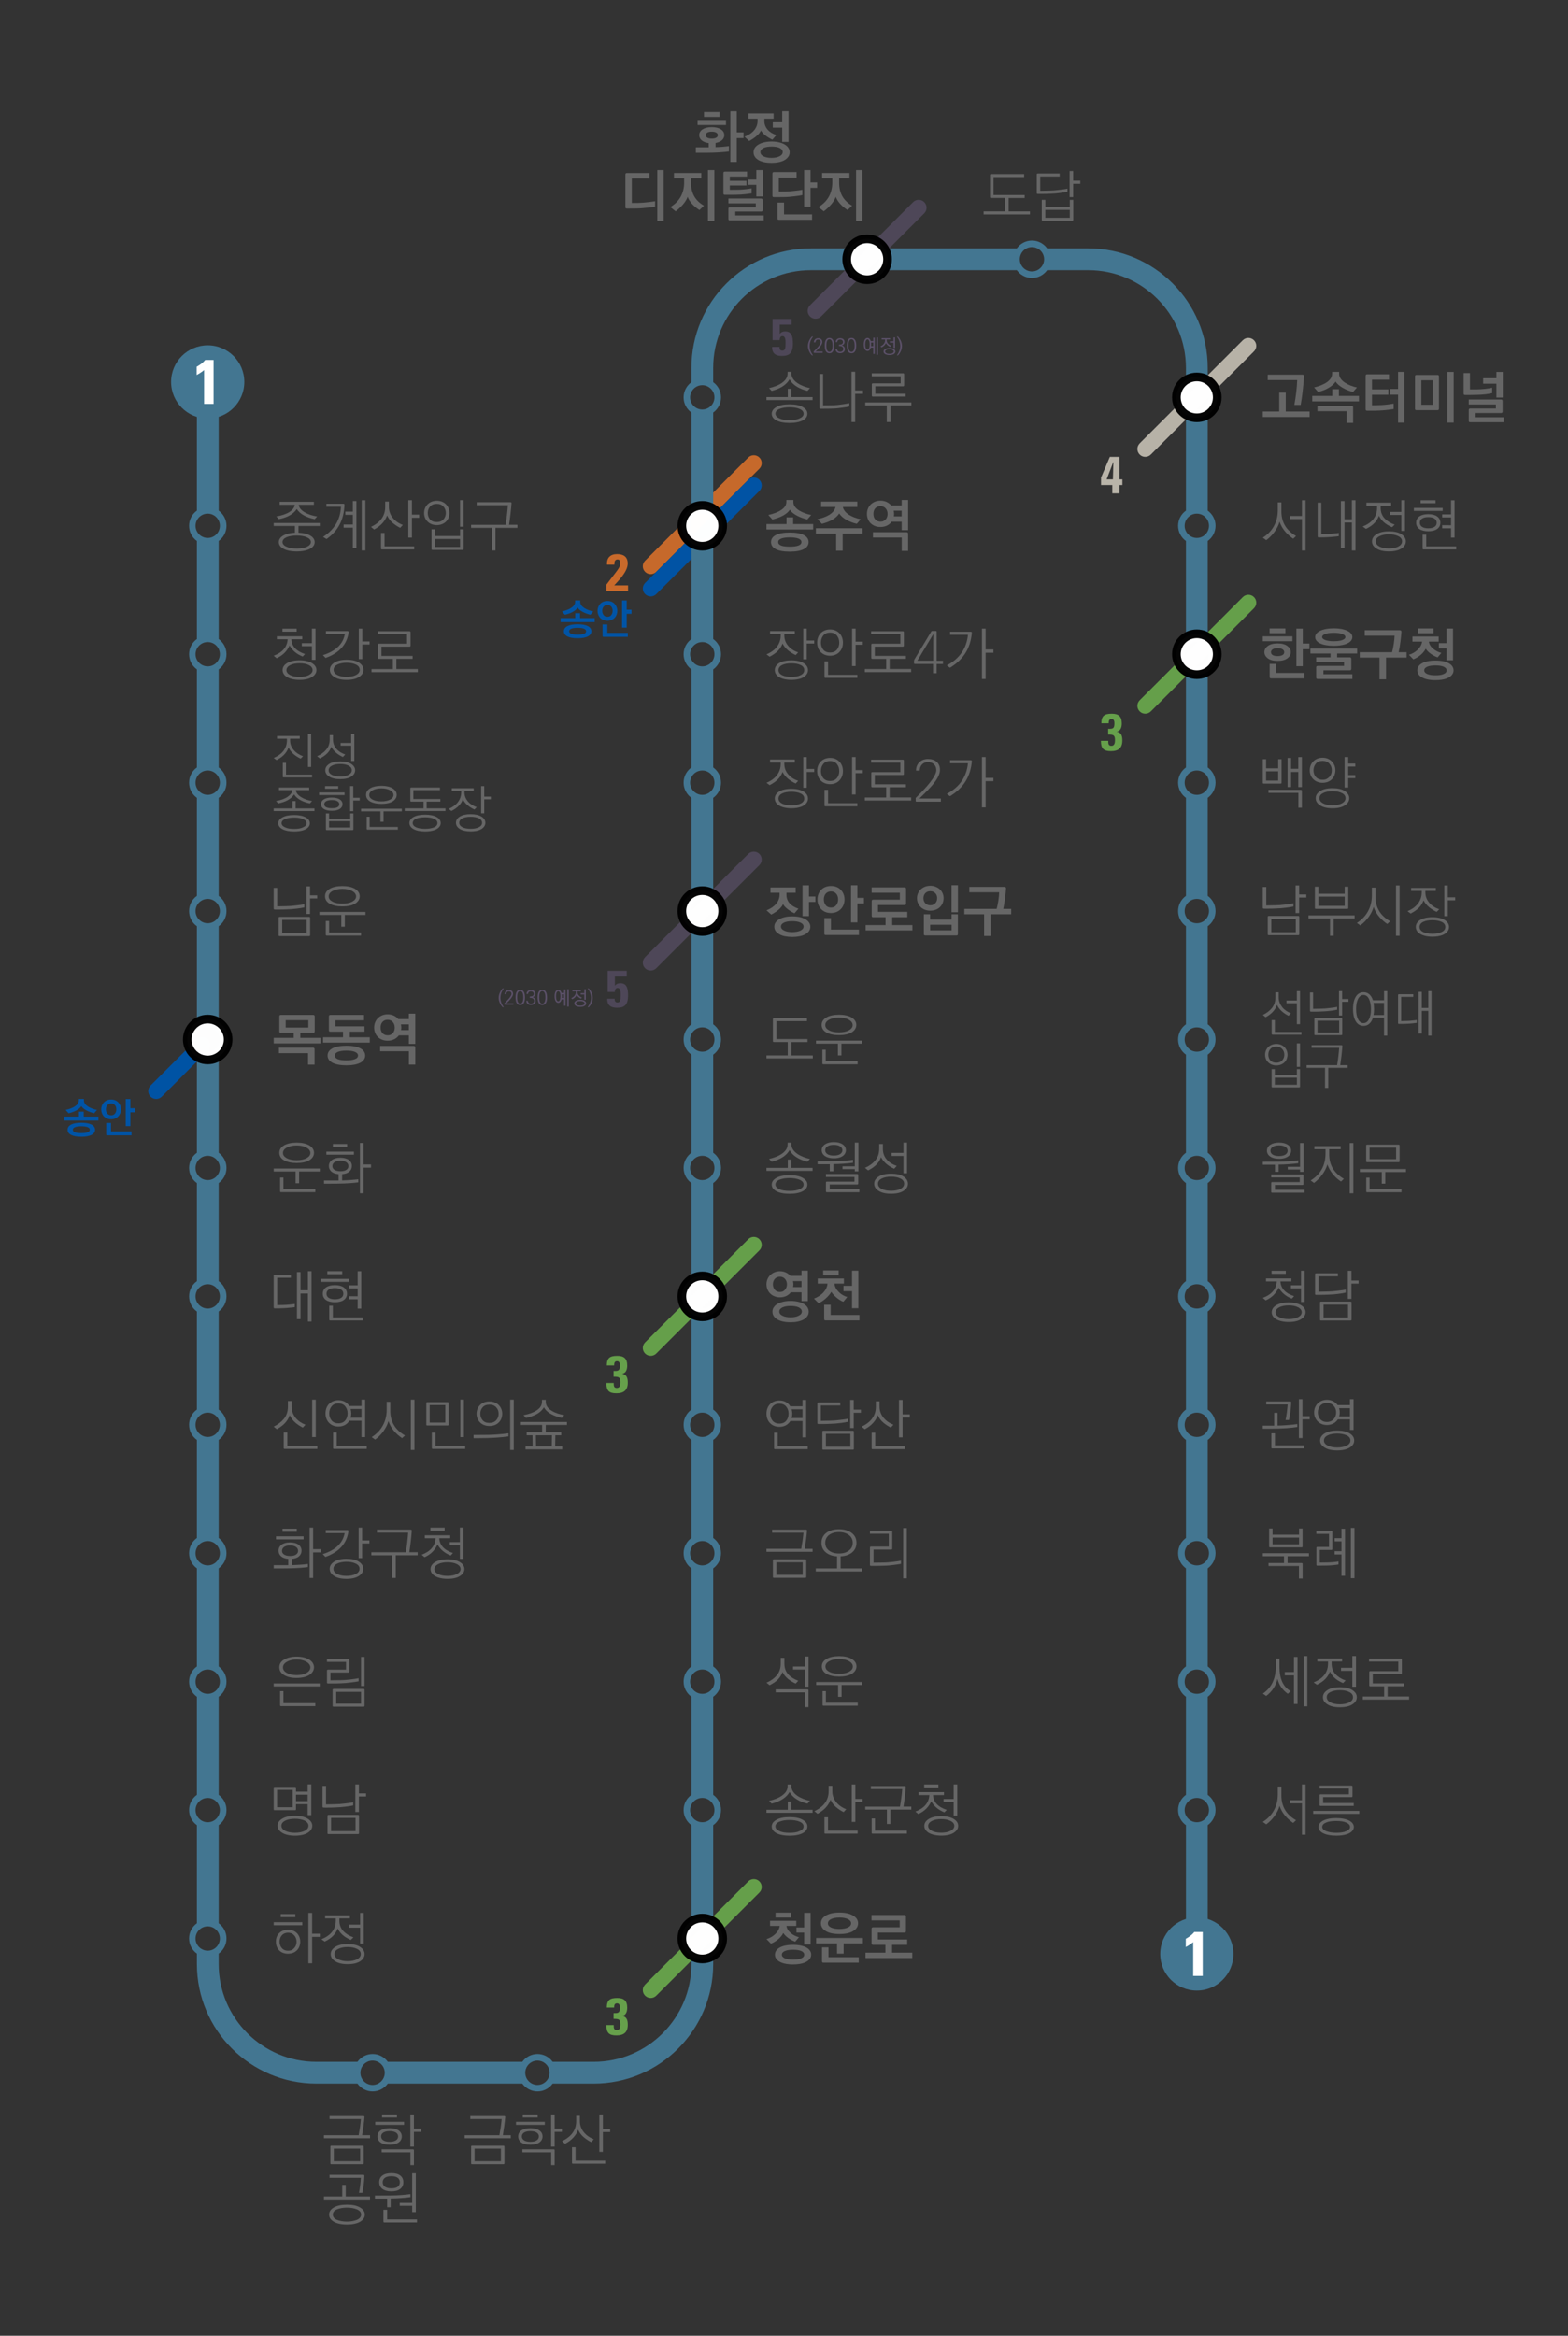 <?xml version="1.0" encoding="UTF-8"?>
<svg id="_레이어_2" data-name=" 레이어 2" xmlns="http://www.w3.org/2000/svg" viewBox="0 0 720 1072.4">
  <rect x="0" y="0" width="720" height="1072.4" fill="#333333" stroke="none"/>
  <defs>
    <style>
      .cls-1, .cls-2 {
        fill: #66a04b;
      }

      .cls-3 {
        fill: #437691;
      }

      .cls-4, .cls-5 {
        fill: #c96a2b;
      }

      .cls-6, .cls-7 {
        fill: #fff;
      }

      .cls-8, .cls-9 {
        fill: #b9b4a9;
      }

      .cls-10 {
        fill: #666;
      }

      .cls-11, .cls-12 {
        fill: #0054a6;
      }

      .cls-7 {
        isolation: isolate;
        opacity: .99;
        stroke: rgba(0, 0, 0, .99);
        stroke-linecap: round;
        stroke-linejoin: round;
        stroke-width: 3.97px;
      }

      .cls-12, .cls-2, .cls-5, .cls-13, .cls-9 {
        opacity: .99;
      }

      .cls-14 {
        opacity: .7;
      }

      .cls-14, .cls-15 {
        fill: #5b5068;
      }
    </style>
  </defs>
  <path class="cls-12" d="M69.14,498.39l21.12-21.12c1.41-1.41,3.7-1.41,5.12,0h0c1.41,1.41,1.41,3.7,0,5.12l-21.12,21.12c-1.41,1.41-3.7,1.41-5.12,0h0c-1.41-1.41-1.41-3.7,0-5.12Z"/>
  <g>
    <path class="cls-10" d="M138.07,348.32c-2.48-1.2-4.46-2.74-5.57-5.13-1.01,2.85-3.06,4.53-5.52,5.79l-1.31-.99c4.16-1.75,6.07-4.62,6.07-8.05v-.8h-4.53v-1.22h10.44v1.22h-4.44v.8c0,1.75.62,3.22,1.7,4.44,1.08,1.29,2.58,2.21,4.25,2.83l-1.1,1.1ZM143.29,356.91h-12.99c-.35,0-.44-.09-.44-.44v-6.23h1.47v5.43h11.96v1.24ZM142.88,352.13h-1.45v-15.2h1.45v15.2Z"/>
    <path class="cls-10" d="M157.46,347.56c-2-.92-4.16-2.37-5.33-4.69-.83,2.48-2.76,4.14-5.24,5.36l-1.26-1.04c1.68-.71,3.08-1.72,4.16-3.01,1.08-1.27,1.61-2.83,1.61-4.71v-1.98h1.5v2.02c0,1.75.6,3.22,1.61,4.35,1.01,1.17,2.44,2,4.02,2.55l-1.06,1.15ZM161.3,356.55c-1.17.78-2.87,1.17-5.08,1.17s-3.84-.39-5.06-1.17c-1.2-.76-1.79-1.72-1.79-2.9s.6-2.12,1.79-2.9c1.22-.78,2.9-1.17,5.06-1.17s3.91.39,5.08,1.17,1.77,1.75,1.77,2.9-.6,2.14-1.77,2.9ZM161.53,353.65c0-.92-.51-1.63-1.49-2.12-.99-.51-2.28-.76-3.82-.76s-2.85.28-3.79.76c-.94.46-1.52,1.2-1.52,2.12s.55,1.63,1.54,2.12c.94.48,2.28.76,3.77.76s2.85-.28,3.79-.76c.94-.48,1.52-1.2,1.52-2.12ZM162.7,349.4h-1.45v-7.06h-4.83v-1.24h4.83v-4.16h1.45v12.46Z"/>
    <path class="cls-10" d="M144.39,372.38h-18.72v-1.22h8.65v-3.36h1.43v3.36h8.65v1.22ZM142.3,368.87c-3.1-.62-5.98-2.02-7.24-4.14-1.47,2.12-3.7,3.4-7.29,4.14l-1.04-1.1c2.28-.39,4.07-1.06,5.36-1.96,1.33-.92,2.05-1.93,2.14-3.04h-6.14v-1.2h13.89v1.2h-6.12c.07,1.17.92,2.23,2.3,3.13s3.2,1.56,5.15,1.86l-1.01,1.1ZM135.03,381.74c-4.62,0-7.24-1.54-7.24-3.75,0-1.1.62-2,1.89-2.71s3.06-1.08,5.36-1.08,4.09.37,5.36,1.08,1.89,1.61,1.89,2.71c0,.55-.16,1.06-.48,1.52-.94,1.38-3.24,2.23-6.76,2.23ZM139.13,379.86c1.08-.46,1.61-1.08,1.61-1.89,0-.85-.53-1.47-1.61-1.91-1.08-.46-2.46-.69-4.09-.69-1.54,0-2.92.23-4.12.67-1.08.44-1.61,1.08-1.61,1.93,0,.8.6,1.45,1.61,1.89.94.48,2.32.71,4.12.71s3.13-.23,4.09-.71Z"/>
    <path class="cls-10" d="M158.22,365.03h-11.71v-1.2h11.71v1.2ZM152.35,372.25c-3.15,0-4.94-1.2-4.94-3.04s1.79-3.04,4.94-3.04,4.94,1.2,4.94,3.04-1.79,3.04-4.94,3.04ZM155.8,369.28c0-1.2-1.15-1.96-3.45-1.96s-3.45.76-3.45,1.96c0,1.1,1.13,1.79,3.45,1.79,1.2,0,2.07-.16,2.62-.48.55-.32.83-.76.83-1.31ZM155.32,362.13h-6.05v-1.2h6.05v1.2ZM162.27,380.68c0,.35-.14.44-.44.44h-11.73c-.35,0-.44-.09-.44-.44v-7.22h1.45v2.39h9.73v-2.39h1.43v7.22ZM160.84,379.93v-2.88h-9.73v2.88h9.73ZM162.22,372.45h-1.45v-11.52h1.45v5.33h2.94v1.27h-2.94v4.92Z"/>
    <path class="cls-10" d="M184.51,372.52h-8.39v4.78h-1.43v-4.78h-8.9v-1.22h18.72v1.22ZM170.02,367.99c-1.29-.73-1.93-1.75-1.93-3.06s.64-2.28,1.93-3.04c1.22-.71,2.99-1.11,5.11-1.11s3.86.39,5.08,1.11c1.22.73,1.95,1.75,1.95,3.04s-.74,2.34-1.95,3.06-2.97,1.08-5.08,1.08-3.79-.37-5.11-1.08ZM182.69,380.91h-13.87c-.34,0-.44-.09-.44-.44v-5.49h1.36v4.69h12.95v1.24ZM180.69,365c0-.9-.6-1.66-1.59-2.19-.99-.55-2.39-.87-3.98-.87s-3.01.32-4,.87c-1.04.55-1.56,1.29-1.56,2.19s.53,1.59,1.56,2.14c.99.53,2.32.8,4,.8,1.59,0,2.99-.28,3.98-.8.99-.53,1.59-1.24,1.59-2.14Z"/>
    <path class="cls-10" d="M204.56,372.36h-18.72v-1.22h8.65v-3.1h-5.63c-.34,0-.44-.14-.44-.44v-5.59c0-.28.09-.44.44-.44h13.15v1.2h-12.19v4.07h12.39v1.2h-6.3v3.1h8.65v1.22ZM195.2,381.74c-4.62,0-7.2-1.63-7.2-3.86s2.58-3.84,7.2-3.84,7.17,1.63,7.17,3.84c0,.55-.16,1.06-.48,1.54-.92,1.4-3.17,2.32-6.69,2.32ZM200.86,377.88c0-.85-.53-1.52-1.59-1.96-1.06-.46-2.41-.69-4.07-.69-3.4,0-5.68.92-5.68,2.64s2.28,2.67,5.68,2.67c1.54,0,2.9-.23,4.07-.67,1.06-.44,1.59-1.1,1.59-2Z"/>
    <path class="cls-10" d="M217.86,371.67c-2.39-1.1-4.32-2.67-5.33-4.69-.8,2.23-2.39,3.89-5.24,5.36l-1.27-.97c3.5-1.47,5.77-4.05,5.77-7.73v-.51h-4.32v-1.22h10.05v1.22h-4.25v.55c0,1.75.62,3.17,1.66,4.35,1.01,1.17,2.42,2.02,3.98,2.55l-1.04,1.08ZM216.11,381.72c-4.23,0-6.74-1.63-6.74-3.96s2.51-3.96,6.74-3.96,6.76,1.66,6.76,3.96c0,.58-.16,1.1-.46,1.59-.9,1.47-3.06,2.37-6.3,2.37ZM219.86,379.81c.99-.46,1.49-1.15,1.49-2.05s-.51-1.61-1.49-2.07c-.99-.46-2.25-.69-3.75-.69s-2.78.23-3.73.69c-.94.46-1.5,1.15-1.5,2.07s.58,1.61,1.5,2.07c.94.46,2.25.69,3.73.69,1.56,0,2.8-.23,3.75-.71ZM222.36,373.4h-1.43v-12.46h1.43v4.81h3.01v1.24h-3.01v6.42Z"/>
  </g>
  <g>
    <path class="cls-10" d="M591.7,466.39c-1.01-.48-2.02-1.13-3.01-1.98-1.01-.88-1.79-1.89-2.32-3.06-.83,2.58-2.85,4.41-5.24,5.7l-1.26-1.06c1.68-.8,3.08-1.86,4.16-3.17,1.08-1.36,1.61-2.99,1.61-4.9v-2.32h1.5v2.32c0,1.84.69,3.33,1.72,4.62,1.03,1.22,2.44,2.14,3.91,2.67l-1.06,1.17ZM597.59,475.04h-13.22c-.34,0-.44-.09-.44-.44v-6.23h1.47v5.43h12.19v1.24ZM596.94,470.23h-1.45v-9.61h-4.76v-1.26h4.76v-4.3h1.45v15.18Z"/>
    <path class="cls-10" d="M613.99,463.59c-.74.18-1.84.35-3.13.51-1.29.16-2.64.28-3.93.3-1.13.07-2.35.09-3.29.09h-1.2c-.3,0-.46,0-.48-.02-.34,0-.44-.14-.44-.44v-8.35h1.43v7.5l3.52-.07c1.17,0,2.71-.12,4.12-.3,1.4-.16,2.69-.32,3.4-.51v1.29ZM616.33,474.81c0,.35-.14.44-.44.44h-11.93c-.34,0-.44-.09-.44-.44v-6.94c0-.3.09-.44.44-.44h11.93c.3,0,.44.14.44.44v6.94ZM614.91,474.03v-5.38h-9.93v5.38h9.93ZM616.29,466.26h-1.45v-11.2h1.45v3.63h2.9v1.27h-2.9v6.3Z"/>
    <path class="cls-10" d="M636.99,475.48h-1.47v-8.21h-5.08c-.8,2.51-2.37,3.75-4.32,3.75-2.85,0-4.83-2.58-4.83-7.73s1.98-7.73,4.83-7.73c1.96,0,3.5,1.2,4.3,3.68h5.11v-4.19h1.47v20.42ZM629.28,465.98c.16-.62.23-1.52.23-2.69-.02-1.98-.34-3.54-.92-4.69-.6-1.17-1.43-1.77-2.48-1.77s-1.89.6-2.51,1.77c-.6,1.17-.9,2.74-.9,4.69,0,3.96,1.29,6.46,3.4,6.46.78,0,1.45-.32,2-.99.55-.67.94-1.61,1.17-2.78ZM635.51,466.03v-5.56h-4.81c.12.83.23,1.79.23,2.83s-.07,1.93-.23,2.74h4.81Z"/>
    <path class="cls-10" d="M650.54,469.64c-.39.07-1.13.16-1.98.23-.83.09-1.79.16-2.55.18-1.01.07-1.86.07-2.51.07-.64.02-1.08,0-1.1,0-.34,0-.44-.14-.44-.44v-12.76c0-.28.09-.44.44-.44h6.55v1.22h-5.56v11.11l2.83-.07c.55,0,1.43-.07,2.25-.16.83-.07,1.61-.16,2.07-.25v1.31ZM657.32,475.48h-1.47v-11.36h-2.99v10.39h-1.47v-19.11h1.47v7.38h2.99v-7.73h1.47v20.42Z"/>
    <path class="cls-10" d="M589.75,487.8c-.9.85-2.21,1.38-3.7,1.38s-2.83-.53-3.75-1.45-1.38-2.07-1.38-3.47.51-2.62,1.4-3.52c.9-.9,2.18-1.45,3.75-1.45s2.8.53,3.7,1.43c.9.9,1.43,2.14,1.43,3.54,0,.64-.14,1.31-.39,2-.11.28-.25.55-.46.83-.14.25-.34.48-.6.71ZM588.76,486.85c.64-.74.97-1.61.97-2.62s-.32-1.88-.97-2.6c-.64-.74-1.54-1.1-2.71-1.1s-2.12.37-2.74,1.1c-.62.71-.92,1.56-.92,2.6s.3,1.91.92,2.62,1.54,1.08,2.74,1.08,2.07-.37,2.71-1.08ZM596.94,498.81c0,.35-.14.44-.44.44h-12.16c-.35,0-.44-.09-.44-.44v-7.93h1.47v2.74h10.12v-2.74h1.45v7.93ZM595.5,498.05v-3.24h-10.12v3.24h10.12ZM596.94,489.82h-1.45v-10.79h1.45v10.79Z"/>
    <path class="cls-10" d="M609.89,499.48h-1.47v-9.2h-8.44v-1.24h14c.44-2.6.76-5.47.94-7.96h-12.67v-1.22h13.71c.3,0,.44.14.44.44-.09,1.22-.23,2.8-.41,4.37-.18,1.59-.39,3.17-.57,4.37h3.38v1.24h-8.9v9.2Z"/>
  </g>
  <g>
    <path class="cls-10" d="M169.92,981.71h-21.17v-1.38h15.94c.18-1.01.42-2.39.62-3.74.18-1.35.34-2.7.42-3.67h-14.4v-1.38h15.55c.34,0,.49.16.49.49l-.18,1.82c-.08.7-.16,1.4-.26,2.16-.21,1.56-.44,3.07-.65,4.31h3.64v1.38ZM167.01,993.15c0,.39-.16.49-.49.49h-14.33c-.39,0-.49-.1-.49-.49v-7.51c0-.34.1-.49.49-.49h14.33c.34,0,.49.16.49.49v7.51ZM165.37,992.27v-5.75h-12.09v5.75h12.09Z"/>
    <path class="cls-10" d="M185.54,975.57h-13.23v-1.38h13.23v1.38ZM178.91,984.7c-3.56,0-5.59-1.48-5.59-3.8s2.03-3.79,5.59-3.79,5.59,1.51,5.59,3.79-2.03,3.8-5.59,3.8ZM182.81,980.9c0-1.56-1.51-2.44-3.9-2.44s-3.9.88-3.9,2.44,1.51,2.45,3.9,2.45c1.17,0,2.13-.21,2.83-.62.7-.44,1.07-1.07,1.07-1.82ZM190.07,994.06h-1.61v-5.85h-13.21v-1.4h14.33c.34,0,.49.16.49.49v6.76ZM182.27,972.19h-6.84v-1.38h6.84v1.38ZM190.07,985.58h-1.64v-14.77h1.64v6.55h3.33v1.43h-3.33v6.79Z"/>
    <path class="cls-10" d="M169.92,1009.85h-21.17v-1.38h8.4v-5.3h1.61v5.3h11.15v1.38ZM165.39,1020.04c-1.43.86-3.46,1.3-6.06,1.3s-4.65-.44-6.08-1.3c-1.43-.86-2.13-1.92-2.13-3.25s.7-2.39,2.13-3.25,3.46-1.3,6.08-1.3,4.6.44,6.03,1.3c1.43.86,2.16,1.95,2.16,3.25s-.7,2.39-2.13,3.25ZM164.82,1006.79c.49-2.39.75-4.47.88-6.87h-14.38v-1.38h15.52c.34,0,.49.16.49.49-.1,3.04-.49,5.67-.94,7.75h-1.59ZM163.96,1019.16c1.22-.55,1.85-1.35,1.85-2.39s-.62-1.79-1.85-2.34c-1.35-.55-2.89-.83-4.63-.83s-3.35.29-4.71.83c-1.2.54-1.79,1.33-1.79,2.34,0,1.07.6,1.85,1.79,2.39,1.35.54,2.91.83,4.71.83s3.28-.29,4.63-.83Z"/>
    <path class="cls-10" d="M188.48,1008.76c-.94.13-2.5.31-4.19.42-1.69.13-3.46.21-4.91.21v4h-1.61v-3.95h-5.62v-1.4l7.18-.03c1.66,0,3.61-.11,5.3-.23,1.77-.13,3.2-.31,3.85-.42v1.4ZM179.72,1006.11c-3.56,0-5.59-1.59-5.59-4.19s2.03-4.16,5.59-4.16,5.49,1.56,5.49,4.16-1.92,4.19-5.49,4.19ZM183.59,1001.95c0-1.56-1.04-2.78-3.87-2.78s-3.98,1.22-3.98,2.78,1.14,2.78,3.98,2.78c1.46,0,2.39-.29,2.99-.78.62-.52.88-1.2.88-2ZM191.45,1020.38h-14.9c-.39,0-.49-.1-.49-.49v-5.3h1.72v4.39h13.68v1.4ZM190.93,1015.65h-1.66v-2.91h-5.72v-1.35h5.72v-13.57h1.66v17.84Z"/>
  </g>
  <g>
    <path class="cls-10" d="M364.81,419.32c-.96-.42-2.08-1.09-3.04-1.82-.96-.73-1.79-1.56-2.21-2.37-.83,1.87-3.02,3.54-5.41,4.78l-2.18-1.95c3.77-1.48,6.01-4.06,6.01-7.2v-.86h-4.19v-2.44h11.57v2.44h-4.24v.91c0,2.94,1.85,5.17,5.51,6.4l-1.82,2.11ZM357.89,428.94c-1.48-.81-2.34-1.92-2.34-3.48s.91-2.68,2.39-3.48c1.48-.83,3.56-1.27,5.85-1.27s4.45.44,5.93,1.25c1.48.83,2.37,2.03,2.37,3.51,0,1.56-.88,2.71-2.37,3.51-1.48.81-3.56,1.2-5.95,1.2-1.2,0-2.29-.11-3.3-.31-.49-.08-.94-.18-1.38-.37-.39-.13-.81-.31-1.2-.54ZM360.07,427.25c.96.47,2.18.7,3.69.7,3.12,0,5.23-.99,5.23-2.55s-2.11-2.47-5.23-2.47-5.15.91-5.15,2.47c0,.78.49,1.4,1.46,1.85ZM371.46,420.62h-2.96v-14.14h2.96v5.15h2.96v2.47h-2.96v6.53Z"/>
    <path class="cls-10" d="M381.58,419.19c-1.98,0-3.51-.7-4.58-1.85-1.07-1.12-1.64-2.68-1.64-4.37s.55-3.2,1.64-4.37c1.07-1.12,2.6-1.82,4.58-1.82s3.51.7,4.55,1.82c1.07,1.14,1.66,2.68,1.66,4.37s-.6,3.25-1.66,4.37c-1.07,1.14-2.65,1.85-4.55,1.85ZM383.99,415.6c.57-.73.86-1.61.86-2.63,0-2.08-1.2-3.69-3.28-3.69s-3.28,1.61-3.28,3.69c0,1.01.29,1.9.86,2.63.57.73,1.38,1.09,2.42,1.09s1.85-.37,2.42-1.09ZM394.4,429.3h-15.18c-.55,0-.7-.18-.7-.73v-7.05h3.02v5.28h12.87v2.5ZM393.69,423.5h-2.91v-17.03h2.91v5.77h3.02v2.57h-3.02v8.69Z"/>
    <path class="cls-10" d="M418.97,427.19h-21.48v-2.47h9.13v-3.59h-5.62c-.55,0-.73-.18-.73-.73v-6.6c0-.52.18-.73.73-.73h12.19v-3.17h-12.95v-2.47h15.08c.49,0,.73.23.73.73v6.63c0,.54-.21.73-.73.73h-12.17v3.14h13.47v2.47h-6.94v3.59h9.28v2.47Z"/>
    <path class="cls-10" d="M431.6,408.34c1.04,1.04,1.69,2.47,1.69,4.03,0,1.66-.65,3.09-1.69,4.11-1.07,1.04-2.63,1.64-4.42,1.64s-3.33-.6-4.39-1.64c-1.07-1.01-1.72-2.44-1.72-4.11,0-1.56.65-2.99,1.72-4.03,1.07-1.01,2.63-1.66,4.39-1.66.88,0,1.72.16,2.47.47.73.29,1.38.68,1.95,1.2ZM430.33,412.4c0-1.87-1.25-3.22-3.15-3.22s-3.15,1.35-3.15,3.22c0,1.77,1.17,3.25,3.15,3.25.52,0,.94-.08,1.27-.26,1.22-.52,1.87-1.64,1.87-2.99ZM439.84,428.78c0,.55-.21.73-.73.73h-14.17c-.55,0-.73-.18-.73-.73v-9.02h2.89v2.47h9.85v-2.47h2.89v9.02ZM436.96,427.14v-2.55h-9.85v2.55h9.85ZM439.87,418.85h-2.94v-12.4h2.94v12.4Z"/>
    <path class="cls-10" d="M454.87,429.74h-2.99v-9.98h-9.07v-2.47h14.85c.29-1.07.57-2.47.78-3.82.21-1.38.34-2.73.36-3.77h-13.7v-2.5h16.12c.49,0,.73.23.73.73-.08,1.07-.21,2.71-.44,4.47-.23,1.77-.52,3.54-.83,4.89h3.64v2.47h-9.44v9.98Z"/>
  </g>
  <g>
    <path class="cls-10" d="M373.41,243.11h-21.45v-2.5h9.2v-3.09h3.04v3.09h9.2v2.5ZM370.68,238.51c-1.56-.39-3.2-.96-4.65-1.72s-2.68-1.66-3.33-2.78c-.73,1.12-1.87,2.05-3.33,2.81-1.38.73-3.04,1.3-4.71,1.69l-1.85-2.08c2.29-.52,4.37-1.25,5.85-2.26,1.48-.96,2.42-2.18,2.42-3.74v-.88h3.22v.88c-.03,1.66,1.14,3.02,2.73,3.98,1.66,1.01,3.67,1.69,5.46,2.03l-1.82,2.08ZM362.67,253.28c-5.8,0-8.63-1.66-8.63-4.39s2.89-4.39,8.63-4.39,8.63,1.69,8.63,4.39-2.89,4.39-8.63,4.39ZM368,248.86c0-1.46-2.08-2.13-5.33-2.13s-5.33.68-5.33,2.13c0,1.56,1.98,2.13,5.33,2.13,1.69,0,2.99-.16,3.87-.49.96-.31,1.46-.86,1.46-1.64Z"/>
    <path class="cls-10" d="M396.08,245.01h-9.15v7.83h-2.99v-7.83h-9.31v-2.47h21.45v2.47ZM393.41,240.49c-1.46-.34-3.04-.88-4.5-1.69-1.46-.75-2.73-1.79-3.56-3.04-1.46,2.18-4.11,3.8-7.98,4.73l-2-2.13c2.08-.44,3.98-1.09,5.43-2,1.48-.94,2.52-2.11,2.86-3.59h-6.63v-2.47h16.62v2.47h-6.63c.31,1.46,1.35,2.65,2.83,3.59,1.46.94,3.38,1.64,5.38,2.05l-1.82,2.08Z"/>
    <path class="cls-10" d="M416.99,243.42h-2.96v-3.9h-4.6c-1.12,1.56-2.94,2.44-5.15,2.44-1.87,0-3.35-.62-4.47-1.69-1.07-1.07-1.72-2.57-1.72-4.34s.65-3.2,1.72-4.32c1.12-1.07,2.6-1.74,4.47-1.74,2.08,0,3.8.83,4.91,2.18h4.84v-2.5h2.96v13.86ZM416.99,252.94h-2.94v-6.14h-13.21v-2.44h15.42c.49,0,.73.23.73.73v7.85ZM407.55,235.94c0-2-1.27-3.56-3.25-3.56-2.08,0-3.25,1.48-3.25,3.56s1.2,3.56,3.25,3.56c.55,0,.99-.08,1.33-.26,1.22-.55,1.92-1.74,1.92-3.3ZM414.02,237.11v-2.63h-3.64c.1.49.16.99.16,1.46,0,.42-.03.83-.1,1.17h3.59Z"/>
  </g>
  <g>
    <path class="cls-10" d="M334.73,69.54c-2.05.29-5.98.6-10.35.6h-4.86v-2.52h5.9v-1.92c-2.63-.34-4.37-1.66-4.37-3.64,0-2.21,2.24-3.69,5.77-3.69s5.77,1.48,5.77,3.69c0,1.87-1.64,3.17-4.03,3.59v1.9c.65,0,1.77-.05,2.91-.13,1.17-.1,2.34-.23,3.25-.36v2.5ZM333.35,57.4h-13.03v-2.29h13.03v2.29ZM330.41,53.68h-7.15v-2.26h7.15v2.26ZM329.6,62.05c0-.91-.91-1.59-2.78-1.59s-2.78.68-2.78,1.59.91,1.59,2.78,1.59c.94,0,1.64-.16,2.08-.44.47-.29.7-.65.7-1.14ZM338.31,74.35h-2.94v-23.27h2.94v9.7h3.12v2.63h-3.12v10.95Z"/>
    <path class="cls-10" d="M354.67,64.13c-2.29-1.07-4.32-2.55-5.25-4.21-.34.83-1.04,1.69-2.05,2.55-1.01.86-2.13,1.61-3.35,2.26l-2.18-1.95c3.87-1.48,6.01-4.06,6.01-7.2v-1.07h-4.19v-2.44h11.57v2.44h-4.24v1.09c0,3.02,2.18,5.36,5.51,6.4l-1.82,2.13ZM360.21,73.52c-1.48.83-3.56,1.25-5.95,1.25s-4.45-.42-5.9-1.25c-1.48-.83-2.34-2.05-2.34-3.64s.91-2.76,2.39-3.61c1.48-.83,3.56-1.3,5.88-1.3s4.45.47,5.93,1.3c1.46.83,2.37,2.05,2.37,3.61,0,.81-.21,1.51-.65,2.11-.44.6-1.01,1.12-1.72,1.53ZM359.4,69.83c0-1.66-1.98-2.55-5.12-2.55s-5.12.96-5.12,2.55c0,.81.47,1.46,1.43,1.92.96.49,2.18.73,3.69.73s2.78-.26,3.69-.75c.91-.44,1.43-1.09,1.43-1.9ZM362.08,65.17h-2.91v-6.58h-4.32v-2.44h4.32v-5.1h2.91v14.12Z"/>
    <path class="cls-10" d="M300.8,94.9c-.42.08-1.74.26-3.41.44-1.66.18-3.67.36-5.36.36l-4.16.03c-.55,0-.7-.18-.7-.73v-14.82c0-.52.18-.73.73-.73h10.3v2.47h-8.09v11.26l3.09-.03c1.17,0,2.96-.16,4.45-.34,1.56-.18,2.83-.34,3.15-.42v2.5ZM304.75,101.35h-2.94v-23.27h2.94v23.27Z"/>
    <path class="cls-10" d="M321.18,96.44c-2.5-1.59-4.58-3.77-5.43-6.06-.44,1.22-1.2,2.44-2.24,3.61-1.07,1.22-2.16,2.21-3.28,3.02l-2.42-1.95c3.85-2.31,6.34-5.93,6.34-11.29v-1.9h-4.68v-2.44h12.56v2.44h-4.73v2.03c0,4.6,1.79,8.17,5.95,10.53l-2.08,2ZM328.02,101.35h-2.94v-23.27h2.94v23.27Z"/>
    <path class="cls-10" d="M345.13,88.79c-1.48.21-4.16.6-7.1.62h-.44c-.39,0-.91.03-1.51.03h-3.2c-.55,0-.7-.18-.7-.73v-9.18c0-.52.18-.73.73-.73h10.14v2.29h-7.93v1.95h7.67v2.11h-7.67v2l3.15-.03c1.12,0,2.31-.05,3.56-.18,1.27-.13,2.37-.26,3.3-.44v2.29ZM350.67,101.19h-15.47c-.55,0-.73-.18-.73-.73v-4.58c0-.52.18-.73.73-.73h11.86v-1.79h-12.58v-2.21h14.98c.49,0,.73.23.73.73v4.52c0,.55-.21.73-.73.73h-11.83v1.79h13.05v2.26ZM350.25,90.22h-2.96v-5.36h-3.67v-2.39h3.67v-4.39h2.96v12.14Z"/>
    <path class="cls-10" d="M368.42,89.57c-.83.21-2.21.39-3.77.57-1.56.21-3.28.34-4.84.34-.39,0-1.43.03-2.44.03h-1.98c-.55,0-.7-.18-.7-.73v-10.04c0-.52.18-.73.73-.73h10.35v2.5h-8.16v6.45l3.2-.03c.96,0,2.5-.1,3.95-.29,1.46-.13,2.86-.34,3.67-.52v2.44ZM372.87,100.91h-15.18c-.55,0-.7-.18-.7-.73v-7.18h3.02v5.41h12.87v2.5ZM372.19,94.93h-2.94v-16.85h2.94v5.67h3.02v2.5h-3.02v8.68Z"/>
    <path class="cls-10" d="M389.2,96.44c-2.5-1.59-4.58-3.77-5.43-6.06-.44,1.22-1.2,2.44-2.24,3.61-1.07,1.22-2.16,2.21-3.28,3.02l-2.42-1.95c3.85-2.31,6.34-5.93,6.34-11.29v-1.9h-4.68v-2.44h12.56v2.44h-4.73v2.03c0,4.6,1.79,8.17,5.95,10.53l-2.08,2ZM396.03,101.35h-2.94v-23.27h2.94v23.27Z"/>
  </g>
  <g>
    <path class="cls-10" d="M601.36,191.45h-21.5v-2.5h7.54v-8.66h2.99v8.66h10.97v2.5ZM594.34,185.92c.65-3.67,1.2-7.75,1.3-11.42h-13.52v-2.47h15.94c.49,0,.73.23.73.73-.13,1.98-.31,4.21-.6,6.5-.23,2.31-.6,4.65-.94,6.66h-2.91Z"/>
    <path class="cls-10" d="M624.01,184.28h-21.45v-2.5h9.2v-3.09h3.04v3.09h9.2v2.5ZM621.28,179.96c-1.56-.39-3.2-1.01-4.65-1.85s-2.68-1.79-3.33-2.91c-.73,1.12-1.87,2.11-3.33,2.94-1.38.81-3.04,1.43-4.71,1.82l-1.85-2.08c2.29-.52,4.37-1.35,5.85-2.39s2.42-2.31,2.42-3.87v-.88h3.22v.88c-.03,1.66,1.14,3.07,2.73,4.11,1.66,1.07,3.67,1.82,5.46,2.16l-1.82,2.08ZM621.33,194.16h-3.02v-5.36h-13.36v-2.47h15.65c.49,0,.73.23.73.73v7.1Z"/>
    <path class="cls-10" d="M639.95,187.81c-1.46.21-3.56.52-5.54.62-1.04.08-1.92.1-2.94.13h-3.69c-.55,0-.7-.18-.7-.73v-15.24c0-.52.18-.73.73-.73h9.98v2.47h-7.8v4.45h7.51v2.47h-7.51v4.81c1.14,0,2.29,0,4.39-.1,1.77-.08,3.9-.36,5.56-.65v2.5ZM644.88,194.03h-2.91v-12.82h-3.67v-2.63h3.67v-7.83h2.91v23.27Z"/>
    <path class="cls-10" d="M660.74,187.58c0,.55-.21.73-.73.73h-9.57c-.55,0-.7-.16-.7-.7v-14.74c0-.52.18-.73.73-.73h9.54c.49,0,.73.23.73.73v14.72ZM657.83,185.84v-11.23h-5.17v11.23h5.17ZM667.5,194.03h-2.94v-23.27h2.94v23.27Z"/>
    <path class="cls-10" d="M685.16,180.51c-.65.18-1.77.34-3.04.52-1.33.13-2.78.26-4.13.26-.39,0-1.66.05-2.83.05h-2.39c-.55,0-.7-.18-.7-.73v-9.33h2.91v7.49h3.22c1.07,0,2.47-.1,3.72-.23,1.27-.13,2.44-.34,3.25-.52v2.5ZM690.49,193.87h-15.34c-.55,0-.73-.18-.73-.73v-4.84c0-.52.18-.73.73-.73h11.73v-1.87h-12.46v-2.29h14.82c.49,0,.73.23.73.73v4.76c0,.55-.21.73-.73.73h-11.67v1.95h12.92v2.29ZM690.05,182.51h-2.94v-6.34h-6.08v-2.5h6.08v-2.91h2.94v11.75Z"/>
  </g>
  <g>
    <path class="cls-10" d="M593.46,294.42h-13.6v-2.26h13.6v2.26ZM591.12,302.27c-1.07.78-2.57,1.17-4.47,1.17s-3.43-.39-4.5-1.17c-1.04-.81-1.56-1.74-1.56-2.86s.52-2.05,1.56-2.83c1.04-.78,2.55-1.17,4.5-1.17s3.43.39,4.47,1.17c1.07.78,1.59,1.72,1.59,2.83s-.52,2.05-1.59,2.86ZM590.23,290.73h-7.25v-2.21h7.25v2.21ZM598.89,311.45h-15.18c-.55,0-.7-.18-.7-.73v-5.9h3.02v4.13h12.87v2.5ZM589.69,299.41c0-1.14-1.25-1.82-3.04-1.82s-3.04.68-3.04,1.82c0,1.25,1.17,1.82,3.04,1.82.91,0,1.64-.16,2.18-.44.57-.29.86-.73.86-1.38ZM598.21,305.88h-2.94v-17.26h2.94v6.84h3.04v2.6h-3.04v7.83Z"/>
    <path class="cls-10" d="M620.99,311.73h-15.89c-.55,0-.73-.18-.73-.73v-4.52c0-.52.18-.73.73-.73h12.06v-1.74h-12.79v-2.21h6.58v-1.77h-9.23v-2.26h21.45v2.26h-9.18v1.77h5.77c.49,0,.73.23.73.73v4.5c0,.55-.21.73-.73.73h-12.06v1.79h13.29v2.18ZM606.17,289.61c1.64-.75,3.72-1.14,6.27-1.14s4.63.39,6.24,1.14c1.53.75,2.29,1.72,2.29,2.89,0,.6-.21,1.17-.6,1.66-1.14,1.46-3.95,2.34-7.93,2.34-5.33,0-8.53-1.59-8.53-4,0-1.17.75-2.13,2.26-2.89ZM617.77,292.49c0-1.25-2.18-1.95-5.33-1.95s-5.33.7-5.33,1.95c0,1.14,2.18,1.92,5.33,1.92,2.39,0,4.19-.42,4.94-1.12.26-.23.39-.49.39-.81Z"/>
    <path class="cls-10" d="M636.43,311.89h-2.99v-9.98h-9.07v-2.47h14.85c.29-1.07.57-2.47.78-3.82.21-1.38.34-2.73.36-3.77h-13.7v-2.5h16.12c.49,0,.73.23.73.73-.08,1.07-.21,2.7-.44,4.47-.23,1.77-.52,3.54-.83,4.89h3.64v2.47h-9.44v9.98Z"/>
    <path class="cls-10" d="M660.15,301.83c-2.29-.83-4.42-2.31-5.49-4-1.04,2.08-3.17,3.87-5.67,4.91l-2.05-2.11c1.53-.44,2.83-1.2,3.95-2.24,1.12-1.04,1.9-2.34,2.13-3.8h-4.45v-2.34h12.04v2.34h-4.5c.18,1.33.99,2.47,2.05,3.33,1.07.91,2.42,1.53,3.69,1.85l-1.72,2.05ZM659.13,312.28c-5.43,0-8.32-1.9-8.32-4.5s2.89-4.5,8.32-4.5,8.32,1.9,8.32,4.5c0,.65-.18,1.25-.55,1.79-1.07,1.66-3.69,2.7-7.77,2.7ZM658.22,290.75h-7.12v-2.24h7.12v2.24ZM664.25,307.78c0-1.48-1.98-2.26-5.12-2.26s-5.15.81-5.15,2.26,2,2.26,5.15,2.26c1.64,0,2.89-.18,3.72-.57.94-.36,1.4-.94,1.4-1.69ZM667.19,303.15h-2.96v-5.49h-3.54v-2.37h3.54v-6.71h2.96v14.56Z"/>
  </g>
  <g>
    <path class="cls-10" d="M370.94,597.39h-2.91v-4.06h-4.91c-1.12,1.46-2.81,2.31-4.99,2.31-1.79,0-3.33-.65-4.45-1.72-1.07-1.07-1.72-2.57-1.72-4.26s.65-3.17,1.72-4.24c1.12-1.07,2.65-1.77,4.45-1.77,2,0,3.69.86,4.81,2.13h5.1v-2.39h2.91v13.99ZM368.97,605.84c-1.56.83-3.56,1.25-5.98,1.25s-4.45-.42-5.93-1.25c-1.48-.83-2.37-2.05-2.37-3.64,0-.78.21-1.46.65-2.05.44-.65,1.04-1.17,1.77-1.56,1.56-.83,3.59-1.3,5.9-1.3s4.47.47,5.95,1.3c1.48.83,2.39,2.05,2.39,3.61,0,.81-.21,1.51-.65,2.11-.44.62-1.01,1.14-1.74,1.53ZM360.46,592.14c.6-.7.88-1.51.88-2.47,0-1.95-1.25-3.51-3.22-3.51s-3.22,1.53-3.22,3.51c0,.96.29,1.77.86,2.47.57.7,1.35,1.04,2.37,1.04s1.77-.34,2.34-1.04ZM366.73,604.05c.96-.44,1.46-1.09,1.46-1.9,0-1.64-2.08-2.55-5.17-2.55s-5.17.96-5.17,2.55c0,.81.49,1.46,1.46,1.92.96.49,2.18.73,3.72.73s2.81-.26,3.72-.75ZM368.03,590.92v-2.73h-3.9c.1.49.18.96.18,1.48,0,.34-.05.75-.13,1.25h3.85Z"/>
    <path class="cls-10" d="M387.24,597.68c-1.12-.42-2.21-1.14-3.17-1.95-.96-.81-1.82-1.74-2.34-2.6-.49.86-1.33,1.9-2.34,2.83-1.04.96-2.26,1.85-3.51,2.37l-2.11-2.11c1.46-.52,2.99-1.46,4.16-2.63,1.14-1.22,1.95-2.65,2.03-4.24h-4.47v-2.34h12.01v2.34h-4.32c.1,1.46.86,2.73,1.98,3.85s2.44,1.9,3.9,2.29l-1.82,2.18ZM385.11,585.54h-7.12v-2.24h7.12v2.24ZM394.65,606.23h-15.5c-.55,0-.7-.18-.7-.73v-6.45h2.96v4.68h13.23v2.5ZM394.14,600.64h-2.91v-7.83h-3.93v-2.47h3.93v-6.94h2.91v17.24Z"/>
  </g>
  <g>
    <path class="cls-10" d="M365.17,891.48c-2.29-.83-4.42-2.31-5.49-4-1.04,2.08-3.17,3.87-5.67,4.91l-2.05-2.11c1.53-.44,2.83-1.2,3.95-2.24,1.12-1.04,1.9-2.34,2.13-3.8h-4.45v-2.34h12.04v2.34h-4.5c.18,1.33.99,2.47,2.05,3.33,1.07.91,2.42,1.53,3.69,1.85l-1.72,2.05ZM364.16,901.93c-5.43,0-8.32-1.9-8.32-4.5s2.89-4.5,8.32-4.5,8.32,1.9,8.32,4.5c0,.65-.18,1.25-.55,1.79-1.07,1.66-3.69,2.7-7.77,2.7ZM363.25,880.4h-7.12v-2.24h7.12v2.24ZM369.28,897.43c0-1.48-1.98-2.26-5.12-2.26s-5.15.81-5.15,2.26,2,2.26,5.15,2.26c1.64,0,2.89-.18,3.72-.57.94-.36,1.4-.94,1.4-1.69ZM372.22,892.8h-2.96v-5.49h-3.54v-2.37h3.54v-6.71h2.96v14.56Z"/>
    <path class="cls-10" d="M396.21,892.26h-8.84v4.71h-3.02v-4.71h-9.59v-2.47h21.45v2.47ZM391.72,886.61c-1.48.91-3.56,1.35-6.24,1.35s-4.78-.44-6.27-1.35c-1.51-.91-2.26-2.11-2.26-3.59s.75-2.63,2.26-3.54c1.53-.91,3.64-1.38,6.27-1.38s4.71.47,6.24,1.38,2.29,2.08,2.29,3.54-.75,2.68-2.29,3.59ZM394.32,901.1h-16.17c-.55,0-.7-.18-.7-.73v-6.29h2.96v4.52h13.91v2.5ZM390.81,883.05c0-1.66-2.18-2.65-5.33-2.65s-5.33.99-5.33,2.65,2.18,2.6,5.33,2.6c1.56,0,2.89-.26,3.82-.68.96-.44,1.51-1.09,1.51-1.92Z"/>
    <path class="cls-10" d="M418.91,898.99h-21.48v-2.47h9.13v-3.59h-5.62c-.55,0-.73-.18-.73-.73v-6.6c0-.52.18-.73.73-.73h12.19v-3.17h-12.95v-2.47h15.08c.49,0,.73.23.73.73v6.63c0,.55-.21.73-.73.73h-12.17v3.15h13.47v2.47h-6.94v3.59h9.28v2.47Z"/>
  </g>
  <g>
    <path class="cls-10" d="M147.13,479.06h-21.45v-2.55h9.2v-2.34h-5.9c-.55,0-.7-.16-.7-.7v-6.76c0-.52.18-.73.73-.73h14.77c.49,0,.73.23.73.73v6.73c0,.55-.21.73-.73.73h-5.88v2.34h9.23v2.55ZM144.45,488.81h-2.99v-5.28h-13.39v-2.52h15.65c.49,0,.73.23.73.73v7.07ZM141.59,471.78v-3.38h-10.4v3.38h10.4Z"/>
    <path class="cls-10" d="M169.8,478.7h-21.45v-2.47h9.15v-2.57h-5.77c-.55,0-.7-.18-.7-.73v-6.21c0-.52.18-.73.73-.73h15.39v2.47h-13.13v2.76h13.36v2.44h-6.76v2.57h9.18v2.47ZM159.06,489.12c-5.8,0-8.63-1.77-8.63-4.5s2.89-4.5,8.63-4.5,8.63,1.79,8.63,4.5-2.89,4.5-8.63,4.5ZM164.39,484.6c0-1.46-2.08-2.24-5.33-2.24s-5.33.78-5.33,2.24c0,1.56,1.98,2.24,5.33,2.24,1.61,0,2.91-.18,3.87-.55.96-.34,1.46-.91,1.46-1.69Z"/>
    <path class="cls-10" d="M190.7,479.27h-2.96v-3.9h-4.6c-1.12,1.56-2.94,2.44-5.15,2.44-1.87,0-3.35-.62-4.47-1.69-1.07-1.07-1.72-2.57-1.72-4.34s.65-3.2,1.72-4.32c1.12-1.07,2.6-1.74,4.47-1.74,2.08,0,3.8.83,4.91,2.18h4.84v-2.5h2.96v13.86ZM190.7,488.79h-2.94v-6.14h-13.21v-2.44h15.42c.49,0,.73.23.73.73v7.85ZM181.26,471.78c0-2-1.27-3.56-3.25-3.56-2.08,0-3.25,1.48-3.25,3.56s1.2,3.56,3.25,3.56c.55,0,.99-.08,1.33-.26,1.22-.55,1.92-1.74,1.92-3.3ZM187.74,472.95v-2.63h-3.64c.1.49.16.99.16,1.46,0,.42-.03.83-.1,1.17h3.59Z"/>
  </g>
  <g>
    <path class="cls-10" d="M146.84,241.49h-9.78v3.09c4.76.21,7.44,2.03,7.44,4.32,0,2.5-3.04,4.29-8.24,4.29s-8.24-1.79-8.24-4.29c0-2.29,2.7-4.11,7.41-4.32v-3.09h-9.75v-1.38h21.17v1.38ZM144.48,238.37c-3.51-.7-6.76-2.29-8.19-4.68-1.66,2.39-4.19,3.85-8.24,4.68l-1.17-1.25c5.07-.83,8.27-2.91,8.48-5.38h-6.94v-1.35h15.71v1.35h-6.92c.08,1.33,1.04,2.47,2.6,3.41,1.56.94,3.61,1.64,5.82,1.98l-1.14,1.25ZM131.58,251.03c1.14.55,2.78.83,4.68.83s3.51-.29,4.65-.81c1.14-.52,1.85-1.27,1.85-2.18s-.7-1.69-1.85-2.18c-1.14-.52-2.78-.81-4.65-.81s-3.54.29-4.68.78c-1.17.52-1.85,1.27-1.85,2.21,0,.44.16.86.47,1.22.34.39.78.7,1.38.94Z"/>
    <path class="cls-10" d="M148.35,246.51c5.25-3.41,7.98-8.04,8.19-13.86h-6.66v-1.38h7.8c.34,0,.49.16.49.49-.21,6.68-2.81,11.96-8.24,15.73l-1.59-.99ZM163.66,251.65h-1.64v-9.36h-4.24v-1.46h4.24v-4.47h-3.46v-1.46h3.46v-4.86h1.64v21.61ZM167.77,252.75h-1.66v-23.09h1.66v23.09Z"/>
    <path class="cls-10" d="M183.76,242.35c-1.17-.57-2.31-1.33-3.43-2.26-1.12-.94-1.98-2.08-2.57-3.43-.91,2.6-2.94,4.86-5.98,6.45l-1.43-1.2c4.34-2.05,6.53-5.1,6.53-9.13v-2.5h1.69v2.5c0,2,.73,3.74,1.9,5.12,1.14,1.38,2.73,2.47,4.5,3.12l-1.2,1.33ZM190.18,252.25h-14.74c-.39,0-.49-.1-.49-.49v-7.05h1.64v6.14h13.6v1.4ZM189.14,246.84h-1.64v-17.19h1.64v6.63h3.33v1.43h-3.33v9.13Z"/>
    <path class="cls-10" d="M204.74,239.54c-1.01.96-2.5,1.56-4.19,1.56s-3.2-.6-4.24-1.64-1.56-2.34-1.56-3.93.57-2.96,1.59-3.98c1.01-1.01,2.47-1.64,4.24-1.64s3.17.6,4.19,1.61c1.01,1.01,1.61,2.42,1.61,4,0,.73-.16,1.48-.44,2.26-.13.31-.29.62-.52.94-.16.29-.39.55-.68.81ZM203.62,238.47c.73-.83,1.09-1.82,1.09-2.96s-.36-2.13-1.09-2.94c-.73-.83-1.74-1.25-3.07-1.25s-2.39.42-3.09,1.25c-.7.81-1.04,1.77-1.04,2.94s.34,2.16,1.04,2.96c.7.81,1.74,1.22,3.09,1.22s2.34-.42,3.07-1.22ZM212.88,251.99c0,.39-.16.49-.49.49h-13.75c-.39,0-.49-.1-.49-.49v-8.97h1.66v3.09h11.44v-3.09h1.64v8.97ZM211.24,251.13v-3.67h-11.44v3.67h11.44ZM212.88,241.82h-1.64v-12.19h1.64v12.19Z"/>
    <path class="cls-10" d="M227.52,252.75h-1.66v-10.4h-9.54v-1.4h15.83c.49-2.94.86-6.19,1.07-9h-14.33v-1.38h15.5c.34,0,.49.16.49.49-.1,1.38-.26,3.17-.47,4.94-.21,1.79-.44,3.59-.65,4.94h3.82v1.4h-10.06v10.4Z"/>
  </g>
  <g>
    <path class="cls-10" d="M138.99,301.43c-2.94-1.14-4.89-2.99-6.03-5.07-1.17,2.6-3.12,4.6-5.95,5.85l-1.33-1.14c4.06-1.53,6.19-4.06,6.4-7.57h-4.94v-1.35h11.65v1.35h-5.02c.13,3.04,2.11,5.41,6.29,6.79l-1.07,1.14ZM136.23,290.01h-6.53v-1.38h6.53v1.38ZM131.76,310.84c-1.33-.83-2-1.95-2-3.2s.68-2.31,2-3.15c1.35-.81,3.28-1.33,5.77-1.33s4.45.52,5.77,1.33c1.33.83,2,1.87,2,3.15s-.68,2.31-2,3.17c-1.33.88-3.25,1.33-5.77,1.33-1.22,0-2.31-.13-3.33-.36-.96-.23-1.77-.55-2.44-.94ZM143.54,307.67c0-.96-.57-1.72-1.69-2.29-1.12-.57-2.57-.86-4.32-.86s-3.25.31-4.29.86c-1.07.55-1.72,1.35-1.72,2.29s.65,1.72,1.72,2.26c1.07.55,2.52.86,4.29.86s3.25-.31,4.29-.86c1.07-.55,1.72-1.33,1.72-2.26ZM144.89,302.96h-1.66v-6.27h-4.63v-1.4h4.63v-6.68h1.66v14.35Z"/>
    <path class="cls-10" d="M159.61,289.75c.34,0,.49.16.49.49-.7,5.43-4.13,9.54-10.58,11.83l-1.25-1.27c5.9-1.87,9.26-5.1,10.06-9.65h-8.66v-1.4h9.93ZM164.86,310.81c-1.35.88-3.25,1.33-5.69,1.33s-4.29-.44-5.67-1.33c-1.35-.86-2.03-1.95-2.03-3.28s.68-2.39,2.03-3.28c1.38-.88,3.25-1.33,5.67-1.33s4.34.44,5.69,1.33c1.35.88,2.03,1.98,2.03,3.28s-.68,2.42-2.03,3.28ZM154.93,305.14c-1.17.55-1.74,1.33-1.74,2.39s.68,1.85,1.74,2.39c1.07.55,2.57.86,4.24.86s3.2-.31,4.26-.86c1.07-.55,1.74-1.35,1.74-2.39s-.57-1.85-1.72-2.39c-1.14-.57-2.57-.86-4.29-.86-.83,0-1.61.08-2.34.23-.73.13-1.35.34-1.9.62ZM166.37,302.62h-1.61v-13.99h1.61v5.88h3.35v1.4h-3.35v6.71Z"/>
    <path class="cls-10" d="M191.87,308.6h-21.27v-1.4h9.8v-4.68h-6.34c-.39,0-.49-.18-.49-.52v-5.98c0-.31.1-.47.49-.47h12.84v-4.37h-13.42v-1.35h14.56c.34,0,.49.16.49.49v6.08c0,.34-.16.49-.49.49h-12.87v4.26h14.3v1.35h-7.46v4.68h9.85v1.4Z"/>
  </g>
  <g>
    <path class="cls-10" d="M139.77,416.61c-.83.21-2.08.39-3.54.57s-2.99.31-4.45.34c-1.27.08-2.65.1-3.72.1h-1.35c-.34,0-.52,0-.55-.03-.39,0-.49-.16-.49-.49v-9.44h1.61v8.48l3.98-.08c1.33,0,3.07-.13,4.65-.34,1.59-.18,3.04-.36,3.85-.57v1.46ZM142.42,429.3c0,.39-.16.49-.49.49h-13.49c-.39,0-.49-.1-.49-.49v-7.85c0-.34.1-.49.49-.49h13.49c.34,0,.49.16.49.49v7.85ZM140.81,428.42v-6.08h-11.23v6.08h11.23ZM142.37,419.63h-1.64v-12.66h1.64v4.11h3.28v1.43h-3.28v7.12Z"/>
    <path class="cls-10" d="M167.82,420.07h-9.49v5.41h-1.61v-5.41h-10.06v-1.38h21.17v1.38ZM151.44,414.95c-1.46-.83-2.18-1.98-2.18-3.46s.73-2.57,2.18-3.43c1.38-.81,3.38-1.25,5.77-1.25s4.37.44,5.75,1.25c1.38.83,2.21,1.98,2.21,3.43s-.83,2.65-2.21,3.46c-1.38.81-3.35,1.22-5.75,1.22s-4.29-.42-5.77-1.22ZM165.77,429.56h-15.68c-.39,0-.49-.1-.49-.49v-6.21h1.53v5.3h14.64v1.4ZM163.51,411.57c0-1.01-.68-1.87-1.79-2.47-1.12-.62-2.7-.99-4.5-.99s-3.41.36-4.52.99c-1.17.62-1.77,1.46-1.77,2.47s.6,1.79,1.77,2.42c1.12.6,2.63.91,4.52.91,1.79,0,3.38-.31,4.5-.91,1.12-.6,1.79-1.4,1.79-2.42Z"/>
  </g>
  <g>
    <path class="cls-10" d="M146.84,537.86h-9.49v5.41h-1.61v-5.41h-10.06v-1.38h21.17v1.38ZM130.46,532.73c-1.46-.83-2.18-1.98-2.18-3.46s.73-2.57,2.18-3.43c1.38-.81,3.38-1.25,5.77-1.25s4.37.44,5.75,1.25c1.38.83,2.21,1.98,2.21,3.43s-.83,2.65-2.21,3.46c-1.38.81-3.35,1.22-5.75,1.22s-4.29-.42-5.77-1.22ZM144.79,547.35h-15.68c-.39,0-.49-.1-.49-.49v-6.21h1.53v5.3h14.64v1.4ZM142.52,529.35c0-1.01-.68-1.87-1.79-2.47-1.12-.62-2.7-.99-4.5-.99s-3.41.36-4.52.99c-1.17.62-1.77,1.46-1.77,2.47s.6,1.79,1.77,2.42c1.12.6,2.63.91,4.52.91,1.79,0,3.38-.31,4.5-.91,1.12-.6,1.79-1.4,1.79-2.42Z"/>
    <path class="cls-10" d="M164.52,542.85c-2.21.29-4.34.44-6.42.52s-4.26.1-6.76.1h-2.55v-1.48h6.68v-2.89c-2.94-.23-4.45-1.77-4.45-3.77,0-2.18,1.82-3.8,5.28-3.8s5.28,1.61,5.28,3.8c0,2-1.53,3.56-4.47,3.77v2.86c1.12-.03,2.42-.08,3.74-.18,1.27-.08,2.6-.21,3.67-.34v1.4ZM162.52,530.13h-12.66v-1.4h12.66v1.4ZM160,535.41c0-1.46-1.3-2.5-3.69-2.5s-3.69,1.04-3.69,2.5c0,1.35,1.3,2.34,3.69,2.34,1.22,0,2.13-.21,2.73-.65.65-.44.96-.99.96-1.69ZM159.4,526.65h-6.55v-1.43h6.55v1.43ZM166.91,547.87h-1.64v-23.12h1.64v9.88h3.46v1.48h-3.46v11.75Z"/>
  </g>
  <g>
    <path class="cls-10" d="M135.37,600.14c-.44.08-1.27.18-2.24.26-.94.1-2.03.18-2.89.21-1.14.08-2.11.08-2.83.08-.73.03-1.22,0-1.25,0-.39,0-.49-.16-.49-.49v-14.43c0-.31.1-.49.49-.49h7.41v1.38h-6.29v12.56l3.2-.08c.62,0,1.61-.08,2.55-.18.94-.08,1.82-.18,2.34-.29v1.48ZM143.05,606.74h-1.66v-12.84h-3.38v11.75h-1.66v-21.61h1.66v8.35h3.38v-8.74h1.66v23.09Z"/>
    <path class="cls-10" d="M160.41,588.54h-13.23v-1.38h13.23v1.38ZM153.78,597.9c-3.56,0-5.56-1.51-5.56-3.93s2-3.93,5.56-3.93,5.56,1.53,5.56,3.93-2,3.93-5.56,3.93ZM157.66,593.97c0-1.66-1.48-2.57-3.87-2.57s-3.87.91-3.87,2.57,1.48,2.57,3.87,2.57c1.2,0,2.13-.21,2.83-.65s1.04-1.07,1.04-1.92ZM157.14,585.03h-6.84v-1.38h6.84v1.38ZM166.6,606.25h-14.92c-.39,0-.49-.1-.49-.49v-6.27h1.66v5.36h13.75v1.4ZM165.87,600.81h-1.64v-4.26h-4.06v-1.43l4.06.03v-3.61h-4.06v-1.4h4.06v-6.47h1.64v17.16Z"/>
  </g>
  <g>
    <path class="cls-10" d="M139.07,655.44c-1.14-.55-2.29-1.27-3.41-2.24-1.14-.99-2.03-2.13-2.63-3.46-.94,2.91-3.22,4.99-5.93,6.45l-1.43-1.2c1.9-.91,3.48-2.11,4.71-3.59,1.22-1.53,1.82-3.38,1.82-5.54v-2.63h1.69v2.63c0,2.08.78,3.77,1.95,5.23,1.17,1.38,2.76,2.42,4.42,3.02l-1.2,1.33ZM145.72,665.21h-14.95c-.39,0-.49-.1-.49-.49v-7.05h1.66v6.14h13.78v1.4ZM144.99,659.78h-1.64v-17.16h1.64v17.16Z"/>
    <path class="cls-10" d="M167.67,659.8h-1.66v-7.51h-5.59c-1.01,1.66-2.73,2.68-5.02,2.68-1.79,0-3.28-.65-4.32-1.72s-1.61-2.55-1.61-4.32.57-3.28,1.61-4.34,2.52-1.72,4.32-1.72c2.21,0,3.98.99,4.99,2.65h5.62v-2.91h1.66v17.19ZM158.51,652.18c.73-.88,1.09-1.98,1.09-3.25s-.36-2.37-1.09-3.25c-.73-.91-1.77-1.35-3.12-1.35s-2.39.44-3.12,1.35c-.73.88-1.09,1.98-1.09,3.25s.36,2.37,1.09,3.25c.73.86,1.77,1.3,3.12,1.3s2.39-.44,3.12-1.3ZM168.4,665.21h-14.95c-.39,0-.49-.1-.49-.49v-7.05h1.66v6.14h13.78v1.4ZM166,650.91v-4h-4.99c.18.75.29,1.43.29,2.03,0,.73-.1,1.35-.29,1.98h4.99Z"/>
    <path class="cls-10" d="M184.64,660.3c-2.7-1.87-5.1-4.32-6.27-7.83-.39,1.48-1.2,3.09-2.26,4.58-1.07,1.48-2.39,2.86-3.85,3.9l-1.59-1.14c1.98-1.25,3.69-2.89,4.91-4.97,1.22-2.08,1.98-4.52,1.98-7.57v-3.67h1.66v4.19c0,5.2,2.44,8.76,6.73,11.26l-1.33,1.25ZM190.31,665.71h-1.66v-23.09h1.66v23.09Z"/>
    <path class="cls-10" d="M205.99,653.98c0,.42-.13.49-.47.49h-9.28c-.42,0-.49-.08-.49-.49v-9.72c0-.39.08-.49.49-.49h9.28c.34,0,.47.1.47.49v9.72ZM204.46,653.12v-8.01h-7.15v8.01h7.15ZM213.61,665.21h-14.82c-.39,0-.49-.1-.49-.49v-6.99h1.66v6.08h13.65v1.4ZM213.01,659.8h-1.64v-17.19h1.64v17.19Z"/>
    <path class="cls-10" d="M233.5,659.47c-3.56.52-8.11.81-13.42.81h-2.63v-1.46l6.99-.05c.86,0,2.47-.1,4.16-.21,1.69-.13,3.54-.31,4.89-.52v1.43ZM228.97,653.15c-1.07,1.04-2.5,1.56-4.26,1.56s-3.25-.6-4.29-1.64c-1.01-1.01-1.59-2.42-1.59-3.98s.57-2.99,1.61-4.03,2.5-1.61,4.29-1.61,3.2.6,4.24,1.61c1.04,1.01,1.64,2.44,1.64,4.03,0,.73-.16,1.48-.44,2.29-.29.7-.68,1.27-1.2,1.77ZM227.83,652.08c.75-.81,1.12-1.79,1.12-3.02s-.36-2.13-1.12-2.94c-.73-.81-1.77-1.22-3.12-1.22s-2.39.42-3.09,1.22-1.07,1.79-1.07,2.94.36,2.16,1.07,3.02c.7.81,1.74,1.22,3.09,1.22s2.39-.42,3.12-1.22ZM235.92,665.71h-1.66v-23.09h1.66v23.09Z"/>
    <path class="cls-10" d="M258.15,665.44h-16.85v-1.38h3.28l-.08-5.1h-2.68v-1.38h7.1v-3.35h-9.75v-1.38h21.17v1.38h-9.75v3.35h7.1v1.38h-2.68l-.1,5.1h3.25v1.38ZM257.96,650.99c-1.66-.39-3.28-.86-4.73-1.66-1.46-.75-2.7-1.77-3.46-3.22-1.64,2.81-4.65,4.06-8.24,4.89l-1.17-1.27c2.29-.42,4.37-1.09,5.93-2.11,1.56-.96,2.57-2.31,2.57-3.98v-.96h1.74v.96c0,1.77,1.09,3.09,2.68,4.06,1.59,1.01,3.74,1.66,5.82,2.05l-1.14,1.25ZM253.36,664.07l.08-5.1h-7.38l.08,5.1h7.23Z"/>
  </g>
  <g>
    <path class="cls-10" d="M146.84,774.27h-21.17v-1.38h21.17v1.38ZM130.46,769.05c-1.46-.86-2.18-2.03-2.18-3.56s.73-2.68,2.18-3.54c1.38-.83,3.38-1.35,5.77-1.35s4.37.52,5.75,1.35c1.38.86,2.21,2.08,2.21,3.54s-.83,2.7-2.21,3.56c-1.38.86-3.35,1.33-5.75,1.33-1.33,0-2.42-.1-3.28-.34-.49-.13-.94-.23-1.35-.42-.21-.08-.42-.18-.6-.26-.18-.08-.36-.18-.55-.31ZM144.79,783.35h-15.68c-.39,0-.49-.1-.49-.49v-6.42h1.53v5.51h14.64v1.4ZM142.52,765.56c0-1.01-.68-1.92-1.79-2.57-1.12-.65-2.7-1.09-4.5-1.09s-3.41.44-4.52,1.09c-1.17.68-1.77,1.53-1.77,2.57s.6,1.87,1.77,2.52c1.12.62,2.65,1.01,4.52,1.01s3.38-.39,4.5-1.01,1.79-1.51,1.79-2.52Z"/>
    <path class="cls-10" d="M164.65,771.93c-.83.18-2.18.36-3.74.55-1.56.21-3.15.34-4.37.36-1.33.08-2.73.08-3.85.08h-2.05c-.39,0-.49-.16-.49-.49v-5.38c0-.31.1-.49.49-.49h8.24v-3.54h-8.74v-1.33h9.83c.34,0,.49.16.49.49v5.23c0,.34-.16.49-.49.49h-8.24v3.56l4.5-.05c1.07,0,2.73-.1,4.32-.29s3.15-.39,4.11-.6v1.4ZM167.41,783.09c0,.39-.16.49-.49.49h-13.7c-.39,0-.49-.1-.49-.49v-7.18c0-.34.1-.49.49-.49h13.7c.34,0,.49.16.49.49v7.18ZM165.77,782.2v-5.41h-11.39v5.41h11.39ZM167.41,774.09h-1.64v-13.34h1.64v13.34Z"/>
  </g>
  <g>
    <path class="cls-10" d="M141.41,719.48c-2.21.29-4.34.44-6.42.52s-4.26.1-6.76.1h-2.55v-1.48h6.68v-2.89c-2.94-.23-4.45-1.77-4.45-3.77,0-2.18,1.82-3.8,5.28-3.8s5.28,1.61,5.28,3.8c0,2-1.53,3.56-4.47,3.77v2.86c1.12-.03,2.42-.08,3.74-.18,1.27-.08,2.6-.21,3.67-.34v1.4ZM139.4,706.77h-12.66v-1.4h12.66v1.4ZM136.88,712.05c0-1.46-1.3-2.5-3.69-2.5s-3.69,1.04-3.69,2.5c0,1.35,1.3,2.34,3.69,2.34,1.22,0,2.13-.21,2.73-.65.65-.44.96-.99.96-1.69ZM136.28,703.28h-6.55v-1.43h6.55v1.43ZM143.8,724.5h-1.64v-23.12h1.64v9.88h3.46v1.48h-3.46v11.75Z"/>
    <path class="cls-10" d="M159.53,702.5c.34,0,.49.16.49.49-.7,5.43-4.13,9.54-10.58,11.83l-1.25-1.27c5.9-1.87,9.26-5.1,10.06-9.65h-8.66v-1.4h9.93ZM164.78,723.57c-1.35.88-3.25,1.33-5.69,1.33s-4.29-.44-5.67-1.33c-1.35-.86-2.03-1.95-2.03-3.28s.68-2.39,2.03-3.28c1.38-.88,3.25-1.33,5.67-1.33s4.34.44,5.69,1.33c1.35.88,2.03,1.98,2.03,3.28s-.68,2.42-2.03,3.28ZM154.85,717.9c-1.17.55-1.74,1.33-1.74,2.39s.68,1.85,1.74,2.39c1.07.55,2.57.86,4.24.86s3.2-.31,4.26-.86c1.07-.55,1.74-1.35,1.74-2.39s-.57-1.85-1.72-2.39c-1.14-.57-2.57-.86-4.29-.86-.83,0-1.61.08-2.34.23-.73.13-1.35.34-1.9.62ZM166.29,715.37h-1.61v-13.99h1.61v5.88h3.35v1.4h-3.35v6.71Z"/>
    <path class="cls-10" d="M181.73,724.48h-1.66v-10.4h-9.54v-1.4h15.83c.49-2.94.86-6.19,1.07-9h-14.33v-1.38h15.5c.34,0,.49.16.49.49-.1,1.38-.26,3.17-.47,4.94-.21,1.79-.44,3.59-.65,4.94h3.82v1.4h-10.06v10.4Z"/>
    <path class="cls-10" d="M206.93,714.18c-2.94-1.14-4.89-2.99-6.03-5.07-1.17,2.6-3.12,4.6-5.95,5.85l-1.33-1.14c4.06-1.53,6.19-4.06,6.4-7.57h-4.94v-1.35h11.65v1.35h-5.02c.13,3.04,2.11,5.41,6.29,6.79l-1.07,1.14ZM204.17,702.76h-6.53v-1.38h6.53v1.38ZM199.7,723.59c-1.33-.83-2-1.95-2-3.2s.68-2.31,2-3.15c1.35-.81,3.28-1.33,5.77-1.33s4.45.52,5.77,1.33c1.33.83,2,1.87,2,3.15s-.68,2.31-2,3.17c-1.33.88-3.25,1.33-5.77,1.33-1.22,0-2.31-.13-3.33-.36-.96-.23-1.77-.55-2.44-.94ZM211.48,720.42c0-.96-.57-1.72-1.69-2.29-1.12-.57-2.57-.86-4.32-.86s-3.25.31-4.29.86c-1.07.55-1.72,1.35-1.72,2.29s.65,1.72,1.72,2.26c1.07.55,2.52.86,4.29.86s3.25-.31,4.29-.86c1.07-.55,1.72-1.33,1.72-2.26ZM212.83,715.71h-1.66v-6.27h-4.63v-1.4h4.63v-6.68h1.66v14.35Z"/>
  </g>
  <g>
    <path class="cls-10" d="M142.94,833.37h-1.66v-5.02h-5.36v2.26c0,.42-.13.49-.47.49h-9.28c-.42,0-.49-.08-.49-.49v-9.7c0-.39.08-.49.49-.49h9.28c.34,0,.47.1.47.49v1.69h5.36v-3.33h1.66v14.09ZM134.39,829.75v-7.98h-7.15v7.98h7.15ZM141.28,841.53c-1.43.86-3.38,1.3-5.85,1.3s-4.45-.47-5.82-1.3c-1.38-.81-2.13-1.95-2.13-3.28s.75-2.44,2.13-3.25c1.38-.83,3.33-1.33,5.82-1.33s4.45.44,5.85,1.33c1.4.86,2.11,1.95,2.11,3.25s-.7,2.42-2.11,3.28ZM139.85,835.87c-1.27-.55-2.73-.83-4.42-.83s-3.25.29-4.39.83c-1.12.55-1.82,1.35-1.82,2.39s.7,1.85,1.85,2.39c1.12.55,2.68.83,4.37.83s3.28-.29,4.39-.83,1.82-1.35,1.82-2.39c0-.55-.16-.99-.49-1.38-.31-.39-.75-.73-1.3-1.01ZM141.28,826.97v-2.99h-5.36v2.99h5.36Z"/>
    <path class="cls-10" d="M162.21,828.92c-.83.21-2.08.39-3.54.57s-2.99.31-4.45.34c-1.27.08-2.65.1-3.72.1h-1.35c-.34,0-.52,0-.55-.03-.39,0-.49-.16-.49-.49v-9.44h1.61v8.48l3.98-.08c1.33,0,3.07-.13,4.65-.34,1.59-.18,3.04-.36,3.85-.57v1.46ZM164.86,841.61c0,.39-.16.49-.49.49h-13.49c-.39,0-.49-.1-.49-.49v-7.85c0-.34.1-.49.49-.49h13.49c.34,0,.49.16.49.49v7.85ZM163.25,840.73v-6.08h-11.23v6.08h11.23ZM164.81,831.94h-1.64v-12.66h1.64v4.11h3.28v1.43h-3.28v7.12Z"/>
  </g>
  <g>
    <path class="cls-10" d="M138.81,883.92h-13.13v-1.4h13.13v1.4ZM132.28,897c-1.77,0-3.15-.57-4.08-1.53-.96-1.01-1.51-2.31-1.51-3.98s.52-2.94,1.53-3.95c.96-.96,2.37-1.56,4.06-1.56s3.09.6,4.06,1.56c.96,1.01,1.53,2.37,1.53,3.95s-.57,2.99-1.53,3.95c-.96,1.01-2.39,1.56-4.06,1.56ZM135.09,894.43c.73-.81,1.09-1.77,1.09-2.94s-.36-2.11-1.07-2.91-1.66-1.22-2.83-1.22-2.16.42-2.86,1.22-1.04,1.77-1.04,2.91.34,2.13,1.04,2.94c.7.81,1.64,1.2,2.86,1.2s2.11-.39,2.81-1.2ZM135.61,880.2h-6.71v-1.4h6.71v1.4ZM143.33,901.39h-1.72v-23.12h1.72v9.54h3.56v1.46h-3.56v12.12Z"/>
    <path class="cls-10" d="M161.09,890.68c-3.15-1.35-4.97-3.07-6.03-5.28-.96,2.6-2.81,4.55-5.96,6.03l-1.51-1.07c4.08-1.64,6.6-4.39,6.6-8.63v-.96h-4.89v-1.38h11.36v1.38h-4.81v1.01c0,1.95.6,3.54,1.79,4.81,1.2,1.27,2.76,2.24,4.65,2.89l-1.22,1.2ZM165.38,900.46c-1.33.88-3.25,1.33-5.75,1.33s-4.34-.44-5.72-1.33c-1.38-.86-2.05-1.95-2.05-3.28s.68-2.39,2.05-3.28,3.28-1.33,5.72-1.33,4.42.44,5.75,1.33c1.35.88,2.03,1.98,2.03,3.28s-.68,2.42-2.03,3.28ZM163.95,894.79c-1.12-.57-2.57-.86-4.32-.86s-3.22.31-4.29.86c-1.17.55-1.74,1.33-1.74,2.39s.68,1.85,1.74,2.39c1.12.55,2.6.86,4.29.86s3.22-.31,4.29-.86c1.07-.55,1.74-1.35,1.74-2.39s-.57-1.85-1.72-2.39ZM167.02,892.37h-1.66v-7.33h-5.2v-1.4h5.2v-5.38h1.66v14.12Z"/>
  </g>
  <g>
    <path class="cls-10" d="M234.54,981.71h-21.17v-1.38h15.94c.18-1.01.42-2.39.62-3.74.18-1.35.34-2.7.42-3.67h-14.4v-1.38h15.55c.34,0,.49.16.49.49l-.18,1.82c-.08.7-.16,1.4-.26,2.16-.21,1.56-.44,3.07-.65,4.31h3.64v1.38ZM231.63,993.15c0,.39-.16.49-.49.49h-14.33c-.39,0-.49-.1-.49-.49v-7.51c0-.34.1-.49.49-.49h14.33c.34,0,.49.16.49.49v7.51ZM229.99,992.27v-5.75h-12.09v5.75h12.09Z"/>
    <path class="cls-10" d="M250.16,975.57h-13.23v-1.38h13.23v1.38ZM243.53,984.7c-3.56,0-5.59-1.48-5.59-3.8s2.03-3.79,5.59-3.79,5.59,1.51,5.59,3.79-2.03,3.8-5.59,3.8ZM247.43,980.9c0-1.56-1.51-2.44-3.9-2.44s-3.9.88-3.9,2.44,1.51,2.45,3.9,2.45c1.17,0,2.13-.21,2.83-.62.7-.44,1.07-1.07,1.07-1.82ZM254.69,994.06h-1.61v-5.85h-13.21v-1.4h14.33c.34,0,.49.16.49.49v6.76ZM246.89,972.19h-6.84v-1.38h6.84v1.38ZM254.69,985.58h-1.64v-14.77h1.64v6.55h3.33v1.43h-3.33v6.79Z"/>
    <path class="cls-10" d="M271.46,983.5c-1.17-.57-2.31-1.33-3.43-2.26-1.12-.94-1.98-2.08-2.57-3.43-.91,2.6-2.94,4.86-5.98,6.45l-1.43-1.2c4.34-2.05,6.53-5.1,6.53-9.12v-2.5h1.69v2.5c0,2,.73,3.74,1.9,5.12,1.14,1.38,2.73,2.47,4.5,3.12l-1.2,1.33ZM277.88,993.41h-14.74c-.39,0-.49-.11-.49-.49v-7.05h1.64v6.14h13.6v1.4ZM276.84,988h-1.64v-17.19h1.64v6.63h3.33v1.43h-3.33v9.13Z"/>
  </g>
  <g>
    <path class="cls-10" d="M373.13,832.3h-21.17v-1.38h9.78v-3.8h1.61v3.8h9.78v1.38ZM370.76,828.09c-1.66-.39-3.35-1.01-4.81-1.92-1.46-.86-2.65-2.03-3.38-3.41-1.56,2.7-4.47,4.39-8.24,5.33l-1.2-1.27c2.29-.52,4.42-1.3,5.98-2.44,1.56-1.12,2.55-2.47,2.55-4.24v-.81h1.74v.81c0,1.77,1.09,3.22,2.76,4.37,1.66,1.12,3.77,1.9,5.77,2.31l-1.17,1.27ZM356.49,835.53c1.43-.83,3.43-1.25,6.06-1.25s4.63.42,6.06,1.25c1.43.81,2.13,1.82,2.13,3.07,0,2.5-2.96,4.24-8.19,4.24s-8.19-1.74-8.19-4.24c0-1.25.7-2.26,2.13-3.07ZM367.17,840.7c1.22-.52,1.82-1.22,1.82-2.13s-.6-1.66-1.82-2.18c-1.22-.52-2.78-.78-4.63-.78s-3.43.26-4.65.78c-1.22.49-1.82,1.22-1.82,2.18,0,.91.68,1.64,1.82,2.13,1.07.55,2.63.81,4.65.81s3.54-.26,4.63-.81Z"/>
    <path class="cls-10" d="M387.37,831.99c-1.17-.57-2.31-1.33-3.43-2.26-1.12-.94-1.98-2.08-2.57-3.43-.91,2.6-2.94,4.86-5.98,6.45l-1.43-1.2c4.34-2.05,6.53-5.1,6.53-9.13v-2.5h1.69v2.5c0,2,.73,3.74,1.9,5.12,1.14,1.38,2.73,2.47,4.5,3.12l-1.2,1.33ZM393.8,841.9h-14.74c-.39,0-.49-.1-.49-.49v-7.05h1.64v6.14h13.6v1.4ZM392.76,836.49h-1.64v-17.19h1.64v6.63h3.33v1.43h-3.33v9.13Z"/>
    <path class="cls-10" d="M418.47,830.85h-9.62v6.6h-1.61v-6.6h-9.93v-1.38h15.94c.21-1.17.42-2.6.62-4.06s.34-2.86.42-4h-14.4v-1.38h15.52c.34,0,.49.16.49.49-.21,3.04-.6,6.24-1.04,8.94h3.61v1.38ZM416.42,841.9h-15.68c-.39,0-.49-.1-.49-.49v-6.5h1.53v5.59h14.64v1.4Z"/>
    <path class="cls-10" d="M433.65,832.1c-2.94-1.14-4.89-2.99-6.03-5.07-1.17,2.6-3.12,4.6-5.95,5.85l-1.33-1.14c4.06-1.53,6.19-4.06,6.4-7.57h-4.94v-1.35h11.65v1.35h-5.02c.13,3.04,2.11,5.41,6.29,6.79l-1.07,1.14ZM430.9,820.68h-6.53v-1.38h6.53v1.38ZM426.43,841.51c-1.33-.83-2-1.95-2-3.2s.68-2.31,2-3.15c1.35-.81,3.28-1.33,5.77-1.33s4.45.52,5.77,1.33c1.33.83,2,1.87,2,3.15s-.68,2.31-2,3.17c-1.33.88-3.25,1.33-5.77,1.33-1.22,0-2.31-.13-3.33-.36-.96-.23-1.77-.55-2.44-.94ZM438.2,838.34c0-.96-.57-1.72-1.69-2.29-1.12-.57-2.57-.86-4.32-.86s-3.25.31-4.29.86c-1.07.55-1.72,1.35-1.72,2.29s.65,1.72,1.72,2.26c1.07.55,2.52.86,4.29.86s3.25-.31,4.29-.86c1.07-.55,1.72-1.33,1.72-2.26ZM439.56,833.63h-1.66v-6.27h-4.63v-1.4h4.63v-6.68h1.66v14.35Z"/>
  </g>
  <g>
    <path class="cls-10" d="M365.35,772.97c-2.5-1.14-4.86-2.81-6.03-5.3-.96,2.57-2.57,4.39-5.93,6.06l-1.43-1.17c1.95-.83,3.51-1.95,4.71-3.38,1.22-1.43,1.82-3.2,1.82-5.36v-2.65h1.69v2.7c0,1.95.6,3.59,1.77,4.86,1.14,1.25,2.68,2.24,4.6,2.94l-1.2,1.3ZM371.26,783.79h-1.64v-6.76h-13.44v-1.4h14.59c.34,0,.49.16.49.49v7.67ZM371.28,774.4h-1.64v-7.88h-5.49v-1.4h5.49v-4.58h1.64v13.86Z"/>
    <path class="cls-10" d="M395.93,773.65h-9.49v5.41h-1.61v-5.41h-10.06v-1.38h21.17v1.38ZM379.55,768.53c-1.46-.83-2.18-1.98-2.18-3.46s.73-2.57,2.18-3.43c1.38-.81,3.38-1.25,5.77-1.25s4.37.44,5.75,1.25c1.38.83,2.21,1.98,2.21,3.43s-.83,2.65-2.21,3.46c-1.38.81-3.35,1.22-5.75,1.22s-4.29-.42-5.77-1.22ZM393.87,783.14h-15.68c-.39,0-.49-.1-.49-.49v-6.21h1.53v5.3h14.64v1.4ZM391.61,765.15c0-1.01-.68-1.87-1.79-2.47-1.12-.62-2.7-.99-4.5-.99s-3.41.36-4.52.99c-1.17.62-1.77,1.46-1.77,2.47s.6,1.79,1.77,2.42c1.12.6,2.63.91,4.52.91,1.79,0,3.38-.31,4.5-.91,1.12-.6,1.79-1.4,1.79-2.42Z"/>
  </g>
  <g>
    <path class="cls-10" d="M373.13,712.48h-21.17v-1.38h15.94c.18-1.01.42-2.39.62-3.74.18-1.35.34-2.7.42-3.67h-14.4v-1.38h15.55c.34,0,.49.16.49.49l-.18,1.82c-.08.7-.16,1.4-.26,2.16-.21,1.56-.44,3.07-.65,4.32h3.64v1.38ZM370.22,723.92c0,.39-.16.49-.49.49h-14.33c-.39,0-.49-.1-.49-.49v-7.51c0-.34.1-.49.49-.49h14.33c.34,0,.49.16.49.49v7.51ZM368.58,723.03v-5.75h-12.09v5.75h12.09Z"/>
    <path class="cls-10" d="M395.85,721.5h-21.27v-1.4h9.78v-5.54c-2.16-.13-3.87-.73-5.2-1.85-1.3-1.09-1.95-2.55-1.95-4.37s.75-3.48,2.21-4.55c1.38-1.07,3.41-1.69,5.82-1.69s4.42.62,5.8,1.69c1.48,1.09,2.24,2.6,2.24,4.55,0,1.82-.68,3.3-2,4.42-1.33,1.09-3.07,1.69-5.28,1.79v5.54h9.85v1.4ZM389.77,711.93c1.14-.83,1.79-2.03,1.79-3.59s-.65-2.73-1.79-3.59c-1.12-.83-2.65-1.33-4.52-1.33s-3.43.49-4.55,1.33c-1.12.86-1.77,2.11-1.77,3.59,0,1.56.65,2.76,1.77,3.59,1.14.88,2.65,1.33,4.55,1.33s3.38-.44,4.52-1.33Z"/>
    <path class="cls-10" d="M413.71,718.01c-.7.13-1.85.31-3.3.49-1.38.18-2.99.34-4.45.36-1.46.08-2.89.08-4,.08h-2c-.39,0-.49-.16-.49-.49v-7.88c0-.31.1-.49.49-.49h8.16v-5.88h-8.66v-1.4h9.75c.34,0,.49.16.49.49v7.67c0,.34-.16.49-.49.49h-8.11v6.01l4.34-.05c1.56,0,3.25-.16,4.81-.34,1.48-.21,2.81-.39,3.46-.52v1.46ZM416.39,724.67h-1.66v-23.09h1.66v23.09Z"/>
  </g>
  <g>
    <path class="cls-10" d="M370.16,659.93h-1.66v-7.51h-5.59c-1.01,1.66-2.73,2.68-5.02,2.68-1.79,0-3.28-.65-4.32-1.72s-1.61-2.55-1.61-4.32.57-3.28,1.61-4.34,2.52-1.72,4.32-1.72c2.21,0,3.98.99,4.99,2.65h5.62v-2.91h1.66v17.19ZM361.01,652.31c.73-.88,1.09-1.98,1.09-3.25s-.36-2.37-1.09-3.25c-.73-.91-1.77-1.35-3.12-1.35s-2.39.44-3.12,1.35c-.73.88-1.09,1.98-1.09,3.25s.36,2.37,1.09,3.25c.73.86,1.77,1.3,3.12,1.3s2.39-.44,3.12-1.3ZM370.89,665.34h-14.95c-.39,0-.49-.1-.49-.49v-7.05h1.66v6.14h13.78v1.4ZM368.5,651.04v-4h-4.99c.18.75.29,1.43.29,2.03,0,.73-.1,1.35-.29,1.98h4.99Z"/>
    <path class="cls-10" d="M389.43,652.76c-.83.21-2.08.42-3.54.6-1.46.18-2.99.31-4.45.34-1.27.08-2.65.1-3.72.1h-1.9c-.39,0-.49-.16-.49-.49v-8.92c0-.31.1-.49.49-.49h10.01v1.38h-8.92v7.07l4-.08c1.33,0,3.07-.13,4.65-.34,1.59-.18,3.04-.36,3.85-.57v1.4ZM392.08,665.08c0,.39-.16.49-.49.49h-13.49c-.39,0-.49-.1-.49-.49v-7.7c0-.34.1-.49.49-.49h13.49c.34,0,.49.16.49.49v7.7ZM390.47,664.2v-5.93h-11.23v5.93h11.23ZM392.03,655.64h-1.64v-12.9h1.64v4.47h3.28v1.43h-3.28v6.99Z"/>
    <path class="cls-10" d="M409.06,655.44c-1.17-.57-2.31-1.33-3.43-2.26-1.12-.94-1.98-2.08-2.57-3.43-.91,2.6-2.94,4.86-5.98,6.45l-1.43-1.2c4.34-2.05,6.53-5.1,6.53-9.13v-2.5h1.69v2.5c0,2,.73,3.74,1.9,5.12,1.14,1.38,2.73,2.47,4.5,3.12l-1.2,1.33ZM415.48,665.34h-14.74c-.39,0-.49-.1-.49-.49v-7.05h1.64v6.14h13.6v1.4ZM414.44,659.93h-1.64v-17.19h1.64v6.63h3.33v1.43h-3.33v9.13Z"/>
  </g>
  <g>
    <path class="cls-10" d="M373.13,537.58h-21.17v-1.38h9.78v-3.8h1.61v3.8h9.78v1.38ZM370.76,533.37c-1.66-.39-3.35-1.02-4.81-1.92-1.46-.86-2.65-2.03-3.38-3.41-1.56,2.7-4.47,4.39-8.24,5.33l-1.2-1.28c2.29-.52,4.42-1.3,5.98-2.44,1.56-1.12,2.55-2.47,2.55-4.24v-.81h1.74v.81c0,1.77,1.09,3.22,2.76,4.37,1.66,1.12,3.77,1.9,5.77,2.31l-1.17,1.28ZM356.49,540.81c1.43-.83,3.43-1.25,6.06-1.25s4.63.42,6.06,1.25c1.43.81,2.13,1.82,2.13,3.07,0,2.5-2.96,4.24-8.19,4.24s-8.19-1.74-8.19-4.24c0-1.25.7-2.26,2.13-3.07ZM367.17,545.98c1.22-.52,1.82-1.22,1.82-2.13s-.6-1.66-1.82-2.19c-1.22-.52-2.78-.78-4.63-.78s-3.43.26-4.65.78c-1.22.49-1.82,1.22-1.82,2.19,0,.91.68,1.64,1.82,2.13,1.07.55,2.63.81,4.65.81s3.54-.26,4.63-.81Z"/>
    <path class="cls-10" d="M391.69,533.84c-.94.13-2.47.31-4.13.42-1.66.13-3.43.21-4.89.21v3.33h-1.66v-3.28h-5.59v-1.35l7.12-.03c1.66,0,3.61-.1,5.3-.23,1.77-.13,3.2-.31,3.85-.42v1.35ZM382.88,531.81c-3.46,0-5.56-1.54-5.56-3.74s2.11-3.72,5.56-3.72,5.54,1.54,5.54,3.72c0,.54-.13,1.07-.39,1.53-.73,1.35-2.55,2.21-5.15,2.21ZM386.8,528.09c0-1.25-1.14-2.47-3.93-2.47s-3.95,1.22-3.95,2.47c0,1.33,1.14,2.45,3.95,2.45,1.38,0,2.37-.29,2.99-.73.65-.44.94-1.07.94-1.72ZM394.6,547.39h-14.85c-.39,0-.49-.1-.49-.49v-3.9c0-.34.1-.49.49-.49h12.61v-2.13h-13.1v-1.35h14.33c.34,0,.49.16.49.49v3.82c0,.39-.16.49-.49.49h-12.61v2.21h13.62v1.35ZM394.16,537.82h-1.66v-1.07h-5.64v-1.27h5.64v-10.89h1.66v13.23Z"/>
    <path class="cls-10" d="M410.57,536.6c-2.26-1.04-4.71-2.68-6.03-5.3-.94,2.81-3.12,4.68-5.93,6.06l-1.43-1.17c1.9-.8,3.48-1.95,4.71-3.41,1.22-1.43,1.82-3.2,1.82-5.33v-2.23h1.69v2.29c0,1.98.68,3.64,1.82,4.91,1.14,1.33,2.76,2.26,4.55,2.89l-1.2,1.3ZM414.91,546.76c-1.33.88-3.25,1.33-5.75,1.33s-4.34-.44-5.72-1.33c-1.35-.86-2.03-1.95-2.03-3.28s.68-2.39,2.03-3.28c1.38-.88,3.28-1.33,5.72-1.33s4.42.44,5.75,1.33c1.33.88,2,1.98,2,3.28s-.68,2.42-2,3.28ZM415.17,543.49c0-1.04-.57-1.85-1.69-2.39-1.12-.57-2.57-.86-4.32-.86s-3.22.31-4.29.86c-1.07.52-1.72,1.35-1.72,2.39s.62,1.85,1.74,2.39c1.07.55,2.57.86,4.26.86s3.22-.31,4.29-.86,1.72-1.35,1.72-2.39ZM416.49,538.68h-1.64v-7.98h-5.46v-1.4h5.46v-4.71h1.64v14.09Z"/>
  </g>
  <g>
    <path class="cls-10" d="M373.23,485.96h-21.27v-1.4h9.75v-6.14h-6.32c-.39,0-.49-.16-.49-.49v-9.98c0-.31.1-.49.49-.49h15.16v1.38h-14.04v8.22h14.3v1.38h-7.36v6.14h9.78v1.4Z"/>
    <path class="cls-10" d="M395.85,479.15h-9.49v5.41h-1.61v-5.41h-10.06v-1.38h21.17v1.38ZM379.47,474.03c-1.46-.83-2.18-1.98-2.18-3.46s.73-2.57,2.18-3.43c1.38-.81,3.38-1.25,5.77-1.25s4.37.44,5.75,1.25c1.38.83,2.21,1.98,2.21,3.43s-.83,2.65-2.21,3.46-3.35,1.22-5.75,1.22-4.29-.42-5.77-1.22ZM393.8,488.64h-15.68c-.39,0-.49-.11-.49-.49v-6.21h1.53v5.3h14.64v1.4ZM391.53,470.65c0-1.01-.68-1.87-1.79-2.47-1.12-.62-2.7-.99-4.5-.99s-3.41.36-4.52.99c-1.17.62-1.77,1.46-1.77,2.47s.6,1.79,1.77,2.42c1.12.6,2.63.91,4.52.91,1.79,0,3.38-.31,4.5-.91,1.12-.6,1.79-1.4,1.79-2.42Z"/>
  </g>
  <g>
    <path class="cls-10" d="M365.35,359.73c-2.7-1.25-4.89-3.02-6.03-5.3-.91,2.52-2.7,4.39-5.93,6.06l-1.43-1.09c3.95-1.66,6.53-4.58,6.53-8.74v-.57h-4.89v-1.38h11.36v1.38h-4.81v.62c0,1.98.7,3.59,1.87,4.91,1.14,1.33,2.73,2.29,4.5,2.89l-1.17,1.22ZM363.38,371.09c-4.78,0-7.62-1.85-7.62-4.47s2.83-4.47,7.62-4.47,7.64,1.87,7.64,4.47c0,.65-.18,1.25-.52,1.79-1.01,1.66-3.46,2.68-7.12,2.68ZM367.61,368.93c1.12-.52,1.69-1.3,1.69-2.31s-.57-1.82-1.69-2.34-2.55-.78-4.24-.78-3.15.26-4.21.78c-1.07.52-1.69,1.3-1.69,2.34s.65,1.82,1.69,2.34c1.07.52,2.55.78,4.21.78,1.77,0,3.17-.26,4.24-.81ZM370.45,361.68h-1.61v-14.09h1.61v5.44h3.41v1.4h-3.41v7.25Z"/>
    <path class="cls-10" d="M381.16,360.04c-1.79,0-3.28-.65-4.32-1.71-1.04-1.07-1.61-2.55-1.61-4.32s.57-3.28,1.61-4.34c1.04-1.06,2.52-1.71,4.32-1.71s3.22.65,4.26,1.71c1.04,1.07,1.64,2.57,1.64,4.34s-.6,3.28-1.64,4.34c-1.01,1.07-2.5,1.69-4.26,1.69ZM384.28,357.26c.73-.88,1.09-1.98,1.09-3.25s-.36-2.37-1.09-3.25c-.73-.91-1.77-1.35-3.12-1.35s-2.39.44-3.12,1.35c-.73.88-1.09,1.97-1.09,3.25s.36,2.37,1.09,3.25c.73.86,1.77,1.3,3.12,1.3s2.39-.44,3.12-1.3ZM393.67,370.18h-14.59c-.39,0-.49-.1-.49-.49v-7.05h1.64v6.14h13.44v1.4ZM392.89,364.77h-1.64v-17.19h1.64v5.98h3.28v1.43h-3.28v9.78Z"/>
    <path class="cls-10" d="M418.39,367.55h-21.27v-1.4h9.8v-4.68h-6.34c-.39,0-.49-.18-.49-.52v-5.98c0-.31.1-.47.49-.47h12.84v-4.37h-13.42v-1.35h14.56c.34,0,.49.16.49.49v6.08c0,.34-.16.49-.49.49h-12.87v4.26h14.3v1.35h-7.46v4.68h9.85v1.4Z"/>
    <path class="cls-10" d="M432.04,368.07h-11.1c-.39,0-.47-.08-.47-.47v-1.25l1.53-1.53c3.07-3.07,7.93-8.29,7.93-11.21,0-2.39-1.69-3.74-3.9-3.74s-3.72,1.77-3.72,3.93h-1.69c0-3.22,2.34-5.33,5.49-5.33s5.51,1.66,5.51,5.02c0,4.42-6.29,9.96-9.44,13.11h9.85v1.48Z"/>
    <path class="cls-10" d="M434.75,364.49c5.85-3.12,9.1-7.8,9.72-14.07h-8.22v-1.4h9.52c.34,0,.49.16.49.49-.6,6.89-3.69,12.19-10.04,16.04l-1.48-1.06ZM452.58,370.7h-1.69v-23.12h1.69v9.57h3.59v1.51h-3.59v12.04Z"/>
  </g>
  <g>
    <path class="cls-10" d="M365.35,300.76c-2.7-1.25-4.89-3.02-6.03-5.3-.91,2.52-2.7,4.39-5.93,6.06l-1.43-1.09c3.95-1.66,6.53-4.58,6.53-8.74v-.57h-4.89v-1.38h11.36v1.38h-4.81v.62c0,1.98.7,3.59,1.87,4.91,1.14,1.33,2.73,2.29,4.5,2.89l-1.17,1.22ZM363.38,312.13c-4.78,0-7.62-1.85-7.62-4.47s2.83-4.47,7.62-4.47,7.64,1.87,7.64,4.47c0,.65-.18,1.25-.52,1.79-1.01,1.66-3.46,2.68-7.12,2.68ZM367.61,309.97c1.12-.52,1.69-1.3,1.69-2.31s-.57-1.82-1.69-2.34-2.55-.78-4.24-.78-3.15.26-4.21.78c-1.07.52-1.69,1.3-1.69,2.34s.65,1.82,1.69,2.34c1.07.52,2.55.78,4.21.78,1.77,0,3.17-.26,4.24-.81ZM370.45,302.71h-1.61v-14.09h1.61v5.44h3.41v1.4h-3.41v7.25Z"/>
    <path class="cls-10" d="M381.16,301.07c-1.79,0-3.28-.65-4.32-1.71-1.04-1.07-1.61-2.55-1.61-4.32s.57-3.28,1.61-4.34c1.04-1.06,2.52-1.71,4.32-1.71s3.22.65,4.26,1.71c1.04,1.07,1.64,2.57,1.64,4.34s-.6,3.28-1.64,4.34c-1.01,1.07-2.5,1.69-4.26,1.69ZM384.28,298.29c.73-.88,1.09-1.98,1.09-3.25s-.36-2.37-1.09-3.25c-.73-.91-1.77-1.35-3.12-1.35s-2.39.44-3.12,1.35c-.73.88-1.09,1.97-1.09,3.25s.36,2.37,1.09,3.25c.73.86,1.77,1.3,3.12,1.3s2.39-.44,3.12-1.3ZM393.67,311.22h-14.59c-.39,0-.49-.1-.49-.49v-7.05h1.64v6.14h13.44v1.4ZM392.89,305.81h-1.64v-17.19h1.64v5.98h3.28v1.43h-3.28v9.78Z"/>
    <path class="cls-10" d="M418.39,308.59h-21.27v-1.4h9.8v-4.68h-6.34c-.39,0-.49-.18-.49-.52v-5.98c0-.31.1-.47.49-.47h12.84v-4.37h-13.42v-1.35h14.56c.34,0,.49.16.49.49v6.08c0,.34-.16.49-.49.49h-12.87v4.26h14.3v1.35h-7.46v4.68h9.85v1.4Z"/>
    <path class="cls-10" d="M430.09,309.11h-1.64v-4.27h-8.27c-.39,0-.47-.08-.47-.47v-.96c0-.23.08-.47.23-.7l7.7-12.79c.08-.16.21-.23.42-.23h1.56c.39,0,.47.08.47.47v13.21h2.91v1.48h-2.91v4.27ZM428.51,303.36v-9.02l.08-3.25-7.38,12.27h7.31Z"/>
    <path class="cls-10" d="M434.75,305.52c5.85-3.12,9.1-7.8,9.72-14.07h-8.22v-1.4h9.52c.34,0,.49.16.49.49-.6,6.89-3.69,12.19-10.04,16.04l-1.48-1.06ZM452.58,311.73h-1.69v-23.12h1.69v9.57h3.59v1.51h-3.59v12.04Z"/>
  </g>
  <g>
    <path class="cls-10" d="M373.13,183.68h-21.17v-1.38h9.78v-3.8h1.61v3.8h9.78v1.38ZM370.76,179.47c-1.66-.39-3.35-1.02-4.81-1.92-1.46-.86-2.65-2.03-3.38-3.41-1.56,2.7-4.47,4.39-8.24,5.33l-1.2-1.28c2.29-.52,4.42-1.3,5.98-2.44,1.56-1.12,2.55-2.47,2.55-4.24v-.81h1.74v.81c0,1.77,1.09,3.22,2.76,4.37,1.66,1.12,3.77,1.9,5.77,2.31l-1.17,1.28ZM356.49,186.9c1.43-.83,3.43-1.25,6.06-1.25s4.63.42,6.06,1.25c1.43.81,2.13,1.82,2.13,3.07,0,2.5-2.96,4.24-8.19,4.24s-8.19-1.74-8.19-4.24c0-1.25.7-2.26,2.13-3.07ZM367.17,192.08c1.22-.52,1.82-1.22,1.82-2.13s-.6-1.66-1.82-2.19c-1.22-.52-2.78-.78-4.63-.78s-3.43.26-4.65.78c-1.22.49-1.82,1.22-1.82,2.19,0,.91.68,1.64,1.82,2.13,1.07.55,2.63.81,4.65.81s3.54-.26,4.63-.81Z"/>
    <path class="cls-10" d="M389.98,186.64c-.75.18-1.95.36-3.28.54-1.35.18-2.81.37-4.06.39-1.56.08-2.99.08-4.03.08-1.07.03-1.79,0-1.82,0-.39,0-.49-.16-.49-.49v-15.44h1.64v14.4l4.78-.05c1.12-.03,2.52-.18,3.85-.39,1.35-.18,2.6-.39,3.41-.57v1.54ZM392.68,193.77h-1.69v-23.09h1.69v8.61h3.59v1.51h-3.59v12.97Z"/>
    <path class="cls-10" d="M418.5,186.17h-9.59v7.59h-1.72v-7.59h-9.88v-1.38h21.19v1.38ZM415.87,182.09h-15.05c-.39,0-.49-.16-.49-.49v-5.1c0-.31.1-.49.49-.49h12.74v-3.25h-13.26v-1.35h14.38c.34,0,.49.16.49.49v4.96c0,.34-.16.49-.49.49h-12.74v3.41h13.94v1.33Z"/>
  </g>
  <g>
    <path class="cls-10" d="M593.82,247.35c-2.7-1.87-5.1-4.32-6.27-7.83-.39,1.48-1.2,3.1-2.26,4.58-1.07,1.48-2.39,2.86-3.85,3.9l-1.59-1.14c1.98-1.25,3.69-2.89,4.91-4.97,1.22-2.08,1.98-4.52,1.98-7.57v-3.67h1.66v4.19c0,5.2,2.44,8.76,6.73,11.26l-1.33,1.25ZM599.49,252.76h-1.66v-14.43h-5.46v-1.43h5.46v-7.23h1.66v23.09Z"/>
    <path class="cls-10" d="M614.75,246.18c-.44.08-1.33.18-2.29.26-1.01.1-2.11.18-2.96.21-1.14.08-2.05.08-2.76.08-.65.03-1.09,0-1.2,0-.39,0-.49-.16-.49-.49v-15.45h1.66v14.41l3.02-.05c.62,0,1.64-.08,2.6-.18.96-.08,1.9-.18,2.42-.29v1.51ZM622.42,252.76h-1.66v-12.85h-3.38v11.75h-1.66v-21.61h1.66v8.35h3.38v-8.74h1.66v23.09Z"/>
    <path class="cls-10" d="M639.22,242.07c-3.15-1.35-4.97-3.07-6.03-5.28-.96,2.6-2.81,4.55-5.96,6.03l-1.51-1.07c4.08-1.64,6.6-4.39,6.6-8.63v-.96h-4.89v-1.38h11.36v1.38h-4.81v1.01c0,1.95.6,3.54,1.79,4.81s2.76,2.24,4.65,2.89l-1.22,1.2ZM643.51,251.85c-1.33.88-3.25,1.33-5.75,1.33s-4.34-.44-5.72-1.33c-1.38-.86-2.05-1.95-2.05-3.28s.68-2.39,2.05-3.28c1.38-.88,3.28-1.33,5.72-1.33s4.42.44,5.75,1.33c1.35.88,2.03,1.98,2.03,3.28s-.68,2.42-2.03,3.28ZM642.08,246.18c-1.12-.57-2.57-.86-4.32-.86s-3.22.31-4.29.86c-1.17.55-1.74,1.33-1.74,2.39s.68,1.85,1.74,2.39c1.12.55,2.6.86,4.29.86s3.22-.31,4.29-.86c1.07-.55,1.74-1.35,1.74-2.39s-.57-1.85-1.72-2.39ZM645.14,243.76h-1.66v-7.33h-5.2v-1.4h5.2v-5.38h1.66v14.12Z"/>
    <path class="cls-10" d="M662.46,234.56h-13.23v-1.38h13.23v1.38ZM655.83,243.92c-3.56,0-5.56-1.51-5.56-3.93s2-3.93,5.56-3.93,5.56,1.53,5.56,3.93-2,3.93-5.56,3.93ZM659.7,239.99c0-1.66-1.48-2.57-3.87-2.57s-3.87.91-3.87,2.57,1.48,2.57,3.87,2.57c1.2,0,2.13-.21,2.83-.65.7-.44,1.04-1.07,1.04-1.92ZM659.18,231.05h-6.84v-1.38h6.84v1.38ZM668.65,252.26h-14.92c-.39,0-.49-.11-.49-.49v-6.27h1.66v5.36h13.75v1.4ZM667.92,246.83h-1.64v-4.26h-4.06v-1.43l4.06.03v-3.61h-4.06v-1.4h4.06v-6.47h1.64v17.16Z"/>
  </g>
  <g>
    <path class="cls-10" d="M588.46,359.29c0,.42-.1.49-.49.49h-7.64c-.42,0-.47-.08-.47-.49v-10.71h1.51v4.16h5.54v-4.16h1.56v10.71ZM586.9,358.38v-4.24h-5.54v4.24h5.54ZM597.8,370.83h-1.61v-6.81h-13.73v-1.4h14.85c.34,0,.49.16.49.49v7.72ZM597.8,361.37h-1.66v-6.94h-3.3v6.94h-1.61v-13.37h1.61v4.97h3.3v-5.38h1.66v13.78Z"/>
    <path class="cls-10" d="M611.55,357.8c-1.04,1.01-2.5,1.61-4.26,1.61s-3.25-.65-4.29-1.69c-1.01-1.04-1.59-2.5-1.59-4.06s.57-3.04,1.61-4.08c1.01-1.04,2.5-1.69,4.29-1.69s3.2.65,4.24,1.69,1.64,2.5,1.64,4.08c0,.75-.16,1.51-.44,2.31-.29.7-.7,1.33-1.2,1.82ZM610.41,356.71c.75-.81,1.12-1.82,1.12-3.07,0-1.17-.36-2.16-1.12-3.02-.73-.86-1.77-1.28-3.12-1.28s-2.39.42-3.09,1.28c-.7.86-1.07,1.87-1.07,3.02s.34,2.26,1.07,3.07c.7.8,1.74,1.3,3.09,1.3.75,0,1.35-.1,1.79-.34.49-.23.94-.57,1.33-.96ZM617.53,369.76c-1.35.88-3.25,1.33-5.69,1.33s-4.29-.44-5.67-1.33c-1.35-.86-2.03-1.95-2.03-3.28s.68-2.39,2.03-3.28c1.38-.88,3.25-1.33,5.67-1.33s4.34.44,5.69,1.33c1.35.88,2.03,1.98,2.03,3.28s-.68,2.42-2.03,3.28ZM607.6,364.09c-1.17.55-1.74,1.33-1.74,2.39s.68,1.85,1.74,2.39c1.07.55,2.57.86,4.24.86s3.2-.31,4.26-.86,1.74-1.35,1.74-2.39-.57-1.85-1.72-2.39c-1.14-.57-2.57-.86-4.29-.86-.83,0-1.61.08-2.34.23-.73.13-1.35.34-1.9.62ZM619.07,361.57h-1.66v-13.99h1.66v2.99h3.25v1.38h-3.25v3.93h3.25v1.38h-3.25v4.32Z"/>
  </g>
  <g>
    <path class="cls-10" d="M593.95,416.2c-.83.21-2.08.39-3.54.57s-2.99.31-4.45.34c-1.27.08-2.65.1-3.72.1h-1.35c-.34,0-.52,0-.55-.03-.39,0-.49-.16-.49-.49v-9.44h1.61v8.48l3.98-.08c1.33,0,3.07-.13,4.65-.34,1.59-.18,3.04-.36,3.85-.57v1.46ZM596.6,428.88c0,.39-.16.49-.49.49h-13.49c-.39,0-.49-.1-.49-.49v-7.85c0-.34.1-.49.49-.49h13.49c.34,0,.49.16.49.49v7.85ZM594.99,428v-6.08h-11.23v6.08h11.23ZM596.55,419.21h-1.64v-12.66h1.64v4.11h3.28v1.43h-3.28v7.12Z"/>
    <path class="cls-10" d="M622,421.68h-9.62v7.96h-1.66v-7.96h-9.88v-1.4h21.17v1.4ZM619.09,416.79c0,.42-.1.49-.49.49h-14.35c-.42,0-.47-.08-.47-.49v-9.67h1.59v3.22h12.09v-3.22h1.64v9.67ZM617.45,415.91v-4.24h-12.09v4.24h12.09Z"/>
    <path class="cls-10" d="M637.01,424.23c-2.7-1.87-5.1-4.32-6.27-7.83-.39,1.48-1.2,3.09-2.26,4.58-1.07,1.48-2.39,2.86-3.85,3.9l-1.59-1.14c1.98-1.25,3.69-2.89,4.91-4.97,1.22-2.08,1.98-4.52,1.98-7.57v-3.67h1.66v4.19c0,5.2,2.44,8.76,6.73,11.26l-1.33,1.25ZM642.67,429.64h-1.66v-23.09h1.66v23.09Z"/>
    <path class="cls-10" d="M659.7,418.69c-2.7-1.25-4.89-3.02-6.03-5.3-.91,2.52-2.7,4.39-5.93,6.06l-1.43-1.09c3.95-1.66,6.53-4.58,6.53-8.74v-.57h-4.89v-1.38h11.36v1.38h-4.81v.62c0,1.98.7,3.59,1.87,4.91,1.14,1.33,2.73,2.29,4.5,2.89l-1.17,1.22ZM657.73,430.06c-4.78,0-7.62-1.85-7.62-4.47s2.83-4.47,7.62-4.47,7.64,1.87,7.64,4.47c0,.65-.18,1.25-.52,1.79-1.01,1.66-3.46,2.68-7.12,2.68ZM661.97,427.9c1.12-.52,1.69-1.3,1.69-2.31s-.57-1.82-1.69-2.34c-1.12-.52-2.55-.78-4.24-.78s-3.15.26-4.21.78c-1.07.52-1.69,1.3-1.69,2.34s.65,1.82,1.69,2.34c1.07.52,2.55.78,4.21.78,1.77,0,3.17-.26,4.24-.81ZM664.8,420.64h-1.61v-14.09h1.61v5.43h3.41v1.4h-3.41v7.25Z"/>
  </g>
  <g>
    <path class="cls-10" d="M596.13,534.06c-.94.13-2.47.31-4.13.42-1.66.13-3.43.21-4.89.21v3.33h-1.66v-3.28h-5.59v-1.35l7.12-.03c1.66,0,3.61-.1,5.3-.23,1.77-.13,3.2-.31,3.85-.42v1.35ZM587.32,532.03c-3.46,0-5.56-1.53-5.56-3.74s2.11-3.72,5.56-3.72,5.54,1.53,5.54,3.72c0,.55-.13,1.07-.39,1.54-.73,1.35-2.55,2.21-5.15,2.21ZM591.25,528.32c0-1.25-1.14-2.47-3.93-2.47s-3.95,1.22-3.95,2.47c0,1.33,1.14,2.44,3.95,2.44,1.38,0,2.37-.29,2.99-.73.65-.44.94-1.07.94-1.71ZM599.05,547.61h-14.85c-.39,0-.49-.11-.49-.49v-3.9c0-.34.1-.49.49-.49h12.61v-2.13h-13.1v-1.35h14.33c.34,0,.49.16.49.49v3.82c0,.39-.16.49-.49.49h-12.61v2.21h13.62v1.35ZM598.6,538.04h-1.66v-1.07h-5.64v-1.28h5.64v-10.89h1.66v13.24Z"/>
    <path class="cls-10" d="M615.76,542.48c-2.81-1.87-5.1-4.58-6.24-7.83-1.04,3.46-3.41,6.37-6.14,8.48l-1.56-1.14c4.55-2.81,6.84-6.89,6.84-12.53v-1.85h-5.12v-1.4h12.09v1.4h-5.28v2.37c0,4.68,1.95,8.42,6.73,11.26l-1.33,1.25ZM621.43,547.89h-1.66v-23.09h1.66v23.09Z"/>
    <path class="cls-10" d="M645.59,538.12h-9.49v5.33h-1.61v-5.33h-10.06v-1.38h21.17v1.38ZM642.67,533.07c0,.42-.13.49-.47.49h-14.38c-.42,0-.49-.08-.49-.49v-7.05c0-.39.08-.49.49-.49h14.38c.34,0,.47.1.47.49v7.05ZM643.53,547.4h-15.68c-.39,0-.49-.1-.49-.49v-6.21h1.53v5.3h14.64v1.4ZM641.06,532.19v-5.28h-12.17v5.28h12.17Z"/>
  </g>
  <g>
    <path class="cls-10" d="M593.17,596.25c-2.94-1.14-4.89-2.99-6.03-5.07-1.17,2.6-3.12,4.6-5.95,5.85l-1.33-1.14c4.06-1.53,6.19-4.06,6.4-7.57h-4.94v-1.35h11.65v1.35h-5.02c.13,3.04,2.11,5.41,6.29,6.79l-1.07,1.14ZM590.41,584.83h-6.53v-1.38h6.53v1.38ZM585.94,605.66c-1.33-.83-2-1.95-2-3.2s.68-2.31,2-3.15c1.35-.81,3.28-1.33,5.77-1.33s4.45.52,5.77,1.33c1.33.83,2,1.87,2,3.15s-.68,2.31-2,3.17c-1.33.88-3.25,1.33-5.77,1.33-1.22,0-2.31-.13-3.33-.36-.96-.23-1.77-.55-2.44-.94ZM597.72,602.49c0-.96-.57-1.72-1.69-2.29-1.12-.57-2.57-.86-4.32-.86s-3.25.31-4.29.86c-1.07.55-1.72,1.35-1.72,2.29s.65,1.72,1.72,2.26c1.07.55,2.52.86,4.29.86s3.25-.31,4.29-.86c1.07-.55,1.72-1.33,1.72-2.26ZM599.07,597.78h-1.66v-6.27h-4.63v-1.4h4.63v-6.68h1.66v14.35Z"/>
    <path class="cls-10" d="M617.95,593.47c-.83.21-2.08.42-3.54.6-1.46.18-2.99.31-4.45.34-1.27.08-2.65.1-3.72.1h-1.9c-.39,0-.49-.16-.49-.49v-8.92c0-.31.1-.49.49-.49h10.01v1.38h-8.92v7.07l4-.08c1.33,0,3.07-.13,4.65-.34,1.59-.18,3.04-.36,3.85-.57v1.4ZM620.6,605.79c0,.39-.16.49-.49.49h-13.49c-.39,0-.49-.1-.49-.49v-7.7c0-.34.1-.49.49-.49h13.49c.34,0,.49.16.49.49v7.7ZM618.99,604.91v-5.93h-11.23v5.93h11.23ZM620.55,596.35h-1.64v-12.9h1.64v4.47h3.28v1.43h-3.28v6.99Z"/>
  </g>
  <g>
    <path class="cls-10" d="M595.69,655.17c-2.39.39-6.47.78-13.03.78h-2.81v-1.4h5.23v-5.88h1.56v5.85c1.04,0,2.65-.08,4.34-.21,1.69-.1,3.43-.29,4.71-.49v1.35ZM590.29,651.95c.21-.86.42-2.16.6-3.48.18-1.33.29-2.63.39-3.64h-9.85v-1.38h11c.34,0,.49.16.49.49-.08,1.25-.18,2.7-.36,4.16-.21,1.46-.44,2.81-.68,3.85h-1.59ZM598.84,665h-14.56c-.39,0-.49-.1-.49-.49v-6.45h1.64v5.54h13.42v1.4ZM598.06,660.24h-1.64v-17.84h1.64v7.8h3.33v1.43h-3.33v8.61Z"/>
    <path class="cls-10" d="M621.54,656.5h-1.66v-4.84h-5.56c-1.01,1.59-2.81,2.6-5.02,2.6-1.79,0-3.25-.65-4.29-1.72-1.01-1.04-1.59-2.5-1.59-4.06s.57-3.04,1.61-4.11c1.01-1.04,2.5-1.69,4.29-1.69,2.18,0,3.85.99,4.89,2.44h5.67v-2.73h1.66v14.09ZM612.41,645.45c-.73-.86-1.77-1.3-3.12-1.3s-2.39.44-3.09,1.3c-.7.86-1.07,1.87-1.07,3.02s.34,2.26,1.07,3.09c.7.81,1.74,1.3,3.09,1.3s2.39-.49,3.12-1.3c.75-.86,1.12-1.87,1.12-3.09s-.36-2.16-1.12-3.02ZM619.77,664.61c-1.38.86-3.3,1.3-5.77,1.3s-4.37-.44-5.75-1.3c-1.38-.86-2.08-1.95-2.08-3.25s.7-2.39,2.08-3.25,3.3-1.3,5.75-1.3,4.39.44,5.77,1.3c1.38.86,2.05,1.92,2.05,3.25s-.68,2.39-2.05,3.25ZM609.68,663.73c1.25.55,2.68.83,4.32.83s3.25-.29,4.32-.83c1.12-.55,1.77-1.33,1.77-2.37s-.57-1.82-1.74-2.37c-1.27-.55-2.7-.83-4.34-.83-.86,0-1.64.08-2.39.21-.75.13-1.38.34-1.92.62-1.12.52-1.77,1.33-1.77,2.37,0,.52.16.96.47,1.35.31.39.75.73,1.3,1.01ZM619.87,650.29v-3.77h-4.99c.21.62.31,1.27.31,1.98,0,.62-.08,1.25-.26,1.79h4.94Z"/>
  </g>
  <g>
    <path class="cls-10" d="M598.11,724.75h-1.66v-5.75h-13.96v-1.38h7.1v-3.12h-9.72v-1.38h21.17v1.38h-9.8v3.12h6.4c.34,0,.49.16.49.49v6.63ZM598.11,709.93c0,.42-.1.49-.49.49h-14.38c-.42,0-.47-.08-.47-.49v-8.16h1.56v2.86h12.17v-2.86h1.61v8.16ZM596.5,709.04v-3.07h-12.17v3.07h12.17Z"/>
    <path class="cls-10" d="M614.62,718.3c-.52.1-1.43.21-2.39.31-1.01.1-2.11.18-3.04.18l-4.24.05c-.39,0-.49-.16-.49-.49v-7.62c0-.31.1-.49.49-.49h5.3v-5.98h-5.82v-1.38h6.89c.34,0,.49.16.49.49v7.75c0,.34-.16.49-.49.49h-5.3v5.8l3.56-.05c.75,0,1.79-.08,2.73-.16.94-.1,1.79-.18,2.31-.29v1.38ZM617.61,723.5h-1.64v-9.8h-3.12v-1.51h3.12v-4.5h-3.12v-1.48h3.12v-4.32h1.64v21.61ZM621.95,724.59h-1.66v-23.09h1.66v23.09Z"/>
  </g>
  <g>
    <path class="cls-10" d="M591.33,777.67c-2.44-1.74-4.03-4.03-4.73-6.86-.73,3.15-2.44,5.75-5.17,7.85l-1.56-1.07c4.19-2.91,5.98-6.99,5.98-12.95v-3.17h1.66v3.77c0,5.72,1.74,9.26,5.15,11.23l-1.33,1.2ZM595.8,782.35h-1.64v-13.16h-4.21v-1.51h4.21v-6.94h1.64v21.61ZM600.29,783.44h-1.61v-23.09h1.61v23.09Z"/>
    <path class="cls-10" d="M616.7,772.75c-3.15-1.35-4.97-3.07-6.03-5.28-.96,2.6-2.81,4.55-5.96,6.03l-1.51-1.07c4.08-1.64,6.6-4.39,6.6-8.63v-.96h-4.89v-1.38h11.36v1.38h-4.81v1.01c0,1.95.6,3.54,1.79,4.81,1.2,1.27,2.76,2.24,4.65,2.89l-1.22,1.2ZM620.99,782.53c-1.33.88-3.25,1.33-5.75,1.33s-4.34-.44-5.72-1.33c-1.38-.86-2.05-1.95-2.05-3.28s.68-2.39,2.05-3.28,3.28-1.33,5.72-1.33,4.42.44,5.75,1.33c1.35.88,2.03,1.98,2.03,3.28s-.68,2.42-2.03,3.28ZM619.56,776.86c-1.12-.57-2.57-.86-4.32-.86s-3.22.31-4.29.86c-1.17.55-1.74,1.33-1.74,2.39s.68,1.85,1.74,2.39c1.12.55,2.6.86,4.29.86s3.22-.31,4.29-.86c1.07-.55,1.74-1.35,1.74-2.39s-.57-1.85-1.72-2.39ZM622.63,774.44h-1.66v-7.33h-5.2v-1.4h5.2v-5.38h1.66v14.12Z"/>
    <path class="cls-10" d="M647.04,780.32h-21.27v-1.4h9.8v-4.68h-6.34c-.39,0-.49-.18-.49-.52v-5.98c0-.31.1-.47.49-.47h12.84v-4.37h-13.42v-1.35h14.56c.34,0,.49.16.49.49v6.08c0,.34-.16.49-.49.49h-12.87v4.26h14.3v1.35h-7.46v4.68h9.85v1.4Z"/>
  </g>
  <g>
    <path class="cls-10" d="M593.82,836.97c-2.7-1.87-5.1-4.32-6.27-7.83-.39,1.48-1.2,3.1-2.26,4.58-1.07,1.48-2.39,2.86-3.85,3.9l-1.59-1.14c1.98-1.25,3.69-2.89,4.91-4.97,1.22-2.08,1.98-4.52,1.98-7.57v-3.67h1.66v4.19c0,5.2,2.44,8.76,6.73,11.26l-1.33,1.25ZM599.49,842.38h-1.66v-14.43h-5.46v-1.43h5.46v-7.23h1.66v23.09Z"/>
    <path class="cls-10" d="M624.16,832.78h-21.17v-1.35h21.17v1.35ZM613.55,842.82c-5.23,0-8.11-1.69-8.11-4s2.89-4.08,8.11-4.08,8.11,1.77,8.11,4.08c0,.57-.18,1.09-.55,1.59-1.01,1.48-3.59,2.42-7.57,2.42ZM621.61,829.14h-15.18c-.34,0-.49-.15-.49-.49v-4.37c0-.31.1-.47.49-.47h12.95v-2.65h-13.44v-1.33h14.61c.34,0,.49.15.49.49v4.29c0,.34-.16.49-.49.49h-13v2.71h14.07v1.32ZM618.13,840.77c1.2-.49,1.79-1.14,1.79-1.95,0-.86-.6-1.54-1.79-2.03-1.04-.49-2.57-.73-4.58-.73s-3.56.23-4.63.73c-1.17.47-1.77,1.14-1.77,2.03,0,.78.6,1.43,1.77,1.92,1.33.49,2.86.75,4.63.75,2,0,3.54-.23,4.58-.73Z"/>
  </g>
  <g>
    <path class="cls-10" d="M472.94,98.44h-21.27v-1.4h9.75v-6.14h-6.32c-.39,0-.49-.16-.49-.49v-9.98c0-.31.1-.49.49-.49h15.16v1.38h-14.04v8.22h14.3v1.38h-7.36v6.14h9.78v1.4Z"/>
    <path class="cls-10" d="M490.18,88.01c-.83.21-2.08.42-3.54.6s-2.99.31-4.45.34c-1.27.08-2.65.1-3.72.1h-1.9c-.39,0-.49-.16-.49-.49v-8.4c0-.31.1-.49.49-.49h10.01v1.38h-8.92v6.55l4-.08c1.33,0,3.07-.13,4.65-.34,1.59-.18,3.04-.36,3.85-.57v1.4ZM492.83,100.86c0,.39-.16.49-.49.49h-13.49c-.39,0-.49-.1-.49-.49v-9.1h1.64v3.25h11.23v-3.25h1.61v9.1ZM491.22,100v-3.64h-11.23v3.64h11.23ZM492.78,90.51h-1.64v-11.99h1.64v4.45h3.28v1.43h-3.28v6.11Z"/>
  </g>
  <path class="cls-9" d="M523.33,203.56l47.35-47.35c1.42-1.42,3.7-1.42,5.12,0,1.42,1.42,1.42,3.7,0,5.12l-47.36,47.36c-1.41,1.41-3.69,1.42-5.1.01,0,0,0,0-.01-.01-1.42-1.42-1.42-3.7,0-5.12Z"/>
  <path class="cls-2" d="M296.23,911.14l47.35-47.35c1.42-1.42,3.7-1.42,5.12,0,1.42,1.42,1.42,3.7,0,5.12l-47.36,47.36c-1.41,1.41-3.69,1.42-5.1.01,0,0,0,0-.01-.01-1.42-1.42-1.42-3.7,0-5.12Z"/>
  <path class="cls-2" d="M296.23,616.31l47.35-47.35c1.42-1.42,3.7-1.42,5.12,0,1.42,1.42,1.42,3.7,0,5.12l-47.36,47.36c-1.41,1.41-3.69,1.42-5.1.01,0,0,0,0-.01-.01-1.42-1.42-1.42-3.7,0-5.12Z"/>
  <path class="cls-2" d="M523.33,321.49l47.35-47.35c1.42-1.42,3.7-1.42,5.12,0,1.42,1.42,1.42,3.7,0,5.12l-47.36,47.36c-1.41,1.41-3.69,1.42-5.1.01,0,0,0,0-.01-.01-1.42-1.42-1.42-3.7,0-5.12Z"/>
  <g>
    <path class="cls-11" d="M45.18,514.48h-15.67v-1.82h6.72v-2.26h2.22v2.26h6.73v1.82ZM43.19,511.12c-1.14-.29-2.34-.7-3.4-1.25s-1.96-1.22-2.43-2.03c-.53.82-1.37,1.5-2.43,2.05-1.01.53-2.22.95-3.44,1.23l-1.35-1.52c1.67-.38,3.19-.91,4.27-1.65,1.08-.7,1.77-1.6,1.77-2.74v-.65h2.36v.65c-.02,1.22.84,2.2,2,2.91,1.22.74,2.68,1.24,3.99,1.48l-1.33,1.52ZM37.34,521.91c-4.24,0-6.31-1.22-6.31-3.21s2.11-3.21,6.31-3.21,6.31,1.24,6.31,3.21-2.11,3.21-6.31,3.21ZM41.23,518.68c0-1.06-1.52-1.56-3.89-1.56s-3.89.49-3.89,1.56c0,1.14,1.44,1.56,3.89,1.56,1.23,0,2.18-.11,2.83-.36.7-.23,1.06-.63,1.06-1.2Z"/>
    <path class="cls-11" d="M51.02,513.88c-1.44,0-2.56-.51-3.34-1.35-.78-.82-1.2-1.96-1.2-3.19s.4-2.34,1.2-3.19c.78-.82,1.9-1.33,3.34-1.33s2.56.51,3.32,1.33c.78.84,1.22,1.96,1.22,3.19s-.44,2.38-1.22,3.19c-.78.84-1.94,1.35-3.32,1.35ZM52.79,511.25c.42-.53.63-1.18.63-1.92,0-1.52-.87-2.7-2.39-2.7s-2.39,1.18-2.39,2.7c0,.74.21,1.39.63,1.92.42.53,1.01.8,1.77.8s1.35-.27,1.77-.8ZM60.38,521.27h-11.09c-.4,0-.51-.13-.51-.53v-5.15h2.2v3.86h9.4v1.82ZM59.87,517.03h-2.13v-12.44h2.13v4.22h2.2v1.88h-2.2v6.34Z"/>
  </g>
  <g>
    <path class="cls-14" d="M282.35,452.5l.05.05c.53-.79,1.44-1.13,2.42-1.13,2.76,0,3.58,1.9,3.58,5.52,0,4.49-1.68,5.76-5.11,5.76-2.78,0-4.54-1.15-4.44-4.15h3.38c0,.46.05.89.24,1.2.19.31.5.5,1.03.5,1.34,0,1.51-1.03,1.51-3.31,0-1.08.1-3.36-1.44-3.36-.98,0-1.27,1.1-1.27,1.87h-3.26v-9.72h8.76v2.59h-5.45v4.18Z"/>
    <g>
      <path class="cls-15" d="M230.81,462.44c-1.15-1.17-1.83-2.85-1.83-4.32s.68-3.13,1.83-4.32h.54c-1.09,1.41-1.57,2.91-1.57,4.32s.48,2.91,1.57,4.32h-.54Z"/>
      <path class="cls-15" d="M235.74,461.27h-3.95c-.11,0-.13-.03-.13-.13v-.54c.84-.8,3.2-3.13,3.2-4.26,0-.79-.5-1.17-1.22-1.17s-1.18.5-1.18,1.3h-.74c0-1.17.84-1.92,1.94-1.92s1.94.59,1.94,1.74c0,1.48-2.14,3.47-3.12,4.37h3.26v.62Z"/>
      <path class="cls-15" d="M238.85,461.44c-1.77,0-2.12-1.81-2.12-3.49s.35-3.52,2.12-3.52,2.2,1.83,2.2,3.52c0,.86-.1,1.69-.42,2.38-.32.66-.87,1.12-1.77,1.12ZM240.3,457.94c0-1.01-.15-2.9-1.45-2.9s-1.38,1.89-1.38,2.9.09,2.86,1.38,2.86c.22,0,.41-.04.56-.14.79-.48.89-1.85.89-2.72Z"/>
      <path class="cls-15" d="M242.36,459.48c.1.87.58,1.31,1.43,1.31.9,0,1.44-.49,1.44-1.35s-.73-1.25-1.49-1.28h-.36c-.13,0-.14,0-.14-.14v-.33c0-.14,0-.18.14-.18h.3c.74-.03,1.4-.34,1.4-1.17,0-.76-.56-1.18-1.31-1.18-.8,0-1.23.4-1.31,1.19h-.72c.03-1.12.85-1.81,2.06-1.81,1.07,0,2.01.54,2.01,1.76,0,.76-.53,1.41-1.33,1.56.88.12,1.48.79,1.48,1.67,0,1.33-1.06,1.89-2.19,1.89-1.29,0-2.09-.73-2.12-1.94h.71Z"/>
      <path class="cls-15" d="M248.98,461.44c-1.77,0-2.12-1.81-2.12-3.49s.35-3.52,2.12-3.52,2.2,1.83,2.2,3.52c0,.86-.1,1.69-.42,2.38-.32.66-.87,1.12-1.77,1.12ZM250.43,457.94c0-1.01-.15-2.9-1.45-2.9s-1.38,1.89-1.38,2.9.09,2.86,1.38,2.86c.22,0,.41-.04.56-.14.79-.48.89-1.85.89-2.72Z"/>
      <path class="cls-15" d="M259.68,461.77h-.68v-2.91h-1.12c-.28,1.05-.85,1.56-1.53,1.56-.47,0-.9-.23-1.2-.74-.32-.5-.5-1.24-.5-2.26s.19-1.78.49-2.26c.32-.49.71-.73,1.21-.73.65,0,1.21.48,1.5,1.45h1.15v-1.57h.68v7.45ZM255.54,455.8c-.17.43-.24,1.01-.24,1.62,0,.65.08,1.22.25,1.65.17.42.42.68.78.68s.6-.26.77-.69c.17-.42.25-.99.25-1.64s-.07-1.2-.24-1.63c-.17-.42-.42-.69-.78-.69-.18,0-.33.06-.47.2-.13.13-.23.3-.32.5ZM258.99,458.21v-1.67h-1.02c.04.28.05.58.05.89,0,.29-.02.54-.04.78h1.01ZM261.16,462.16h-.68v-7.99h.68v7.99Z"/>
      <path class="cls-15" d="M266.77,458.52c-.32-.13-.7-.36-1.06-.65s-.7-.65-.92-1.08c-.29.83-1.1,1.54-1.98,1.97l-.53-.48c.58-.23,1.11-.59,1.5-1.06.39-.47.64-1.05.64-1.77v-.31h-1.58v-.6h3.9v.6h-1.57v.32c0,.66.24,1.2.63,1.63.39.42.89.73,1.43.9l-.45.52ZM268.4,461.85c-.5.29-1.16.43-1.98.43s-1.5-.15-1.97-.43c-.48-.28-.74-.67-.74-1.18,0-.48.27-.89.75-1.17.48-.29,1.13-.45,1.96-.45s1.49.15,1.98.45.75.69.75,1.17-.25.89-.75,1.18ZM268.4,460.68c0-.32-.19-.58-.57-.77-.37-.19-.84-.28-1.41-.28s-1.03.09-1.4.28c-.35.17-.56.43-.56.76s.21.59.57.77c.35.19.81.28,1.39.28s1.04-.09,1.41-.28c.35-.18.57-.44.57-.76ZM269,459.01h-.7v-2.42h-1.66v-.59h1.66v-1.82h.7v4.83Z"/>
      <path class="cls-15" d="M269.81,462.44c1.09-1.41,1.57-2.91,1.57-4.32s-.48-2.91-1.57-4.32h.54c1.14,1.19,1.83,2.85,1.83,4.32s-.67,3.15-1.83,4.32h-.54Z"/>
    </g>
  </g>
  <path class="cls-14" d="M296.23,439.42l47.35-47.35c1.42-1.42,3.7-1.42,5.12,0,1.42,1.42,1.42,3.7,0,5.12l-47.36,47.36c-1.41,1.41-3.69,1.42-5.1.01,0,0,0,0-.01-.01-1.42-1.42-1.42-3.7,0-5.12Z"/>
  <path class="cls-14" d="M371.93,140.15l47.35-47.35c1.42-1.42,3.7-1.42,5.12,0,1.42,1.42,1.42,3.7,0,5.12l-47.36,47.36c-1.41,1.41-3.69,1.42-5.1.01,0,0,0,0-.01-.01-1.42-1.42-1.42-3.7,0-5.12Z"/>
  <path class="cls-4" d="M278.46,271.37v-2.95c5.28-7.03,6.38-7.85,6.38-9.94,0-.84-.31-1.63-1.27-1.63-1.39,0-1.46,1.32-1.46,2.4h-3.38c-.24-3.12,1.51-4.85,4.61-4.85,2.9,0,4.9,1.18,4.9,4.32,0,3.77-4.39,8.04-6.22,10.06h6.38v2.59h-9.94Z"/>
  <path class="cls-1" d="M505.72,332.08c0-1.73.38-2.83,1.15-3.5.77-.65,1.97-.89,3.65-.89,3.12,0,4.58,1.27,4.58,4.46,0,1.58-.46,3.46-2.28,3.72v.05c2.18.41,2.54,2.14,2.54,4.08,0,3.46-1.85,4.87-5.23,4.87s-4.61-1.18-4.61-4.75h3.38c0,1.1-.05,2.3,1.42,2.3s1.66-1.42,1.66-2.59c0-2.42-.79-2.57-3.14-2.57v-2.66c2.21.1,2.88-.14,2.88-2.47,0-.91-.14-1.99-1.3-1.99-1.22,0-1.32.98-1.32,1.94h-3.38Z"/>
  <path class="cls-1" d="M278.63,626.9c0-1.73.38-2.83,1.15-3.5.77-.65,1.97-.89,3.65-.89,3.12,0,4.58,1.27,4.58,4.46,0,1.58-.46,3.46-2.28,3.72v.05c2.18.41,2.54,2.14,2.54,4.08,0,3.46-1.85,4.87-5.23,4.87s-4.61-1.18-4.61-4.75h3.38c0,1.1-.05,2.3,1.42,2.3s1.66-1.42,1.66-2.59c0-2.42-.79-2.57-3.14-2.57v-2.66c2.21.1,2.88-.14,2.88-2.47,0-.91-.14-1.99-1.3-1.99-1.22,0-1.32.98-1.32,1.94h-3.38Z"/>
  <path class="cls-1" d="M278.63,921.72c0-1.73.38-2.83,1.15-3.5.77-.65,1.97-.89,3.65-.89,3.12,0,4.58,1.27,4.58,4.46,0,1.58-.46,3.46-2.28,3.72v.05c2.18.41,2.54,2.14,2.54,4.08,0,3.46-1.85,4.87-5.23,4.87s-4.61-1.18-4.61-4.75h3.38c0,1.1-.05,2.3,1.42,2.3s1.66-1.42,1.66-2.59c0-2.42-.79-2.57-3.14-2.57v-2.66c2.21.1,2.88-.14,2.88-2.47,0-.91-.14-1.99-1.3-1.99-1.22,0-1.32.98-1.32,1.94h-3.38Z"/>
  <path class="cls-14" d="M358.05,153.23l.05.05c.53-.79,1.44-1.13,2.42-1.13,2.76,0,3.58,1.9,3.58,5.52,0,4.49-1.68,5.76-5.11,5.76-2.78,0-4.54-1.15-4.44-4.15h3.38c0,.46.05.89.24,1.2.19.31.5.5,1.03.5,1.34,0,1.51-1.03,1.51-3.31,0-1.08.1-3.36-1.44-3.36-.98,0-1.27,1.1-1.27,1.87h-3.26v-9.72h8.76v2.59h-5.45v4.18Z"/>
  <g>
    <path class="cls-15" d="M372.81,163.17c-1.15-1.17-1.83-2.85-1.83-4.32s.68-3.13,1.83-4.32h.54c-1.09,1.41-1.57,2.91-1.57,4.32s.48,2.91,1.57,4.32h-.54Z"/>
    <path class="cls-15" d="M377.74,162h-3.95c-.11,0-.13-.03-.13-.13v-.54c.84-.8,3.2-3.13,3.2-4.26,0-.79-.5-1.17-1.22-1.17s-1.18.5-1.18,1.3h-.74c0-1.17.84-1.92,1.94-1.92s1.94.59,1.94,1.74c0,1.48-2.14,3.47-3.12,4.37h3.26v.62Z"/>
    <path class="cls-15" d="M380.84,162.17c-1.77,0-2.12-1.81-2.12-3.49s.35-3.52,2.12-3.52,2.2,1.83,2.2,3.52c0,.86-.1,1.69-.42,2.38-.32.66-.87,1.12-1.77,1.12ZM382.29,158.67c0-1.01-.15-2.9-1.45-2.9s-1.38,1.89-1.38,2.9.09,2.86,1.38,2.86c.22,0,.41-.04.56-.14.79-.48.89-1.85.89-2.72Z"/>
    <path class="cls-15" d="M384.35,160.21c.1.87.58,1.31,1.43,1.31.9,0,1.44-.49,1.44-1.35s-.73-1.25-1.49-1.28h-.36c-.13,0-.14,0-.14-.14v-.33c0-.14,0-.18.14-.18h.3c.74-.03,1.4-.34,1.4-1.17,0-.76-.56-1.18-1.31-1.18-.8,0-1.23.4-1.31,1.19h-.72c.03-1.12.85-1.81,2.06-1.81,1.07,0,2.01.54,2.01,1.76,0,.76-.53,1.41-1.33,1.56.88.12,1.48.79,1.48,1.67,0,1.33-1.06,1.89-2.19,1.89-1.29,0-2.09-.73-2.12-1.94h.71Z"/>
    <path class="cls-15" d="M390.98,162.17c-1.77,0-2.12-1.81-2.12-3.49s.35-3.52,2.12-3.52,2.2,1.83,2.2,3.52c0,.86-.1,1.69-.42,2.38-.32.66-.87,1.12-1.77,1.12ZM392.43,158.67c0-1.01-.15-2.9-1.45-2.9s-1.38,1.89-1.38,2.9.09,2.86,1.38,2.86c.22,0,.41-.04.56-.14.79-.48.89-1.85.89-2.72Z"/>
    <path class="cls-15" d="M401.67,162.5h-.68v-2.91h-1.12c-.28,1.05-.85,1.56-1.53,1.56-.47,0-.9-.23-1.2-.74-.32-.5-.5-1.24-.5-2.26s.19-1.78.49-2.26c.32-.49.71-.73,1.21-.73.65,0,1.21.48,1.5,1.45h1.15v-1.57h.68v7.45ZM397.54,156.53c-.17.43-.24,1.01-.24,1.62,0,.65.08,1.22.25,1.65.17.42.42.68.78.68s.6-.26.77-.69c.17-.42.25-.99.25-1.64s-.07-1.2-.24-1.63c-.17-.42-.42-.69-.78-.69-.18,0-.33.06-.47.2-.13.13-.23.3-.32.5ZM400.98,158.94v-1.67h-1.02c.04.28.05.58.05.89,0,.29-.02.54-.04.78h1.01ZM403.15,162.89h-.68v-7.99h.68v7.99Z"/>
    <path class="cls-15" d="M408.76,159.25c-.32-.13-.7-.36-1.06-.65s-.7-.65-.92-1.08c-.29.83-1.1,1.54-1.98,1.97l-.53-.48c.58-.23,1.11-.59,1.5-1.06.39-.47.64-1.05.64-1.77v-.31h-1.58v-.6h3.9v.6h-1.57v.32c0,.66.24,1.2.63,1.63.39.42.89.73,1.43.9l-.45.52ZM410.39,162.58c-.5.29-1.16.43-1.98.43s-1.5-.15-1.97-.43c-.48-.28-.74-.67-.74-1.18,0-.48.27-.89.75-1.17.48-.29,1.13-.45,1.96-.45s1.49.15,1.98.45.75.69.75,1.17-.25.89-.75,1.18ZM410.39,161.41c0-.32-.19-.58-.57-.77-.37-.19-.84-.28-1.41-.28s-1.03.09-1.4.28c-.35.17-.56.43-.56.76s.21.59.57.77c.35.19.81.28,1.39.28s1.04-.09,1.41-.28c.35-.18.57-.44.57-.76ZM410.99,159.74h-.7v-2.42h-1.66v-.59h1.66v-1.82h.7v4.83Z"/>
    <path class="cls-15" d="M411.8,163.17c1.09-1.41,1.57-2.91,1.57-4.32s-.48-2.91-1.57-4.32h.54c1.14,1.19,1.83,2.85,1.83,4.32s-.67,3.15-1.83,4.32h-.54Z"/>
  </g>
  <g class="cls-13">
    <path class="cls-5" d="M296.23,257.41l47.35-47.35c1.42-1.42,3.7-1.42,5.12,0,1.42,1.42,1.42,3.7,0,5.12l-47.36,47.36c-1.41,1.41-3.69,1.42-5.1.01,0,0,0,0-.01-.01-1.42-1.42-1.42-3.7,0-5.12Z"/>
    <path class="cls-12" d="M296.23,267.64l47.35-47.35c1.42-1.42,3.7-1.42,5.12,0s1.42,3.7,0,5.12l-47.36,47.36c-1.41,1.41-3.69,1.42-5.1.01,0,0,0,0-.01-.01-1.42-1.42-1.42-3.7,0-5.12Z"/>
  </g>
  <path class="cls-8" d="M505.56,219.31c4.03-9.48,4.03-9.53,4.06-9.55h4.44v10.35h1.32v2.59h-1.32v3.82h-3.31v-3.82h-5.18v-3.38ZM511.03,220.1l.22-7.99h-.05l-3.05,7.99h2.88Z"/>
  <g>
    <path class="cls-3" d="M558.15,241.41c0-2.87-1.42-5.41-3.59-6.97v-45.02c2.17-1.56,3.59-4.1,3.59-6.97s-1.42-5.41-3.59-6.97v-6.59c0-30.25-24.61-54.85-54.85-54.85h-18.87c-1.56-2.17-4.1-3.59-6.97-3.59s-5.41,1.42-6.97,3.59h-61.75c-1.56-2.17-4.1-3.59-6.97-3.59s-5.41,1.42-6.97,3.59h-18.87c-30.24,0-54.85,24.61-54.85,54.85v6.59c-2.17,1.56-3.59,4.1-3.59,6.97s1.42,5.41,3.59,6.97v45.02c-2.17,1.56-3.59,4.1-3.59,6.97s1.42,5.41,3.59,6.97v45.02c-2.17,1.56-3.59,4.1-3.59,6.97s1.42,5.41,3.59,6.97v45.02c-2.17,1.56-3.59,4.1-3.59,6.97s1.42,5.41,3.59,6.97v45.02c-2.17,1.56-3.59,4.1-3.59,6.97s1.42,5.41,3.59,6.97v45.02c-2.17,1.56-3.59,4.1-3.59,6.97s1.42,5.41,3.59,6.97v45.02c-2.17,1.56-3.59,4.1-3.59,6.97s1.42,5.41,3.59,6.97v45.02c-2.17,1.56-3.59,4.1-3.59,6.97s1.42,5.41,3.59,6.97v45.02c-2.17,1.56-3.59,4.1-3.59,6.97s1.42,5.41,3.59,6.97v45.02c-2.17,1.56-3.59,4.1-3.59,6.97s1.42,5.41,3.59,6.97v45.02c-2.17,1.56-3.59,4.1-3.59,6.97s1.42,5.41,3.59,6.97v45.02c-2.17,1.56-3.59,4.1-3.59,6.97s1.42,5.41,3.59,6.97v45.02c-2.17,1.56-3.59,4.1-3.59,6.97s1.42,5.41,3.59,6.97v4.82c0,24.73-20.12,44.85-44.85,44.85h-18.87c-1.56-2.17-4.1-3.59-6.97-3.59s-5.41,1.42-6.97,3.59h-61.75c-1.56-2.17-4.1-3.59-6.97-3.59s-5.41,1.42-6.97,3.59h-18.87c-24.73,0-44.85-20.12-44.85-44.85v-4.82c2.17-1.56,3.59-4.1,3.59-6.97s-1.42-5.41-3.59-6.97v-45.02c2.17-1.56,3.59-4.1,3.59-6.97s-1.42-5.41-3.59-6.97v-45.02c2.17-1.56,3.59-4.1,3.59-6.97s-1.42-5.41-3.59-6.97v-45.02c2.17-1.56,3.59-4.1,3.59-6.97s-1.42-5.41-3.59-6.97v-45.02c2.17-1.56,3.59-4.1,3.59-6.97s-1.42-5.41-3.59-6.97v-45.02c2.17-1.56,3.59-4.1,3.59-6.97s-1.42-5.41-3.59-6.97v-45.02c2.17-1.56,3.59-4.1,3.59-6.97s-1.42-5.41-3.59-6.97v-45.02c2.17-1.56,3.59-4.1,3.59-6.97s-1.42-5.41-3.59-6.97v-45.02c2.17-1.56,3.59-4.1,3.59-6.97s-1.42-5.41-3.59-6.97v-45.02c2.17-1.56,3.59-4.1,3.59-6.97s-1.42-5.41-3.59-6.97v-45.02c2.17-1.56,3.59-4.1,3.59-6.97s-1.42-5.41-3.59-6.97v-45.02c2.17-1.56,3.59-4.1,3.59-6.97s-1.42-5.41-3.59-6.97v-51.99h-10v51.99c-2.17,1.56-3.59,4.1-3.59,6.97s1.42,5.41,3.59,6.97v45.02c-2.17,1.56-3.59,4.1-3.59,6.97s1.42,5.41,3.59,6.97v45.02c-2.17,1.56-3.59,4.1-3.59,6.97s1.42,5.41,3.59,6.97v45.02c-2.17,1.56-3.59,4.1-3.59,6.97s1.42,5.41,3.59,6.97v45.02c-2.17,1.56-3.59,4.1-3.59,6.97s1.42,5.41,3.59,6.97v45.02c-2.17,1.56-3.59,4.1-3.59,6.97s1.42,5.41,3.59,6.97v45.02c-2.17,1.56-3.59,4.1-3.59,6.97s1.42,5.41,3.59,6.97v45.02c-2.17,1.56-3.59,4.1-3.59,6.97s1.42,5.41,3.59,6.97v45.02c-2.17,1.56-3.59,4.1-3.59,6.97s1.42,5.41,3.59,6.97v45.02c-2.17,1.56-3.59,4.1-3.59,6.97s1.42,5.41,3.59,6.97v45.02c-2.17,1.56-3.59,4.1-3.59,6.97s1.42,5.41,3.59,6.97v45.02c-2.17,1.56-3.59,4.1-3.59,6.97s1.42,5.41,3.59,6.97v4.82c0,30.25,24.61,54.85,54.85,54.85h18.87c1.56,2.17,4.1,3.59,6.97,3.59s5.41-1.42,6.97-3.59h61.75c1.56,2.17,4.1,3.59,6.97,3.59s5.41-1.42,6.97-3.59h18.87c30.25,0,54.85-24.61,54.85-54.85v-4.82c2.17-1.56,3.59-4.1,3.59-6.97s-1.42-5.41-3.59-6.97v-45.02c2.17-1.56,3.59-4.1,3.59-6.97s-1.42-5.41-3.59-6.97v-45.02c2.17-1.56,3.59-4.1,3.59-6.97s-1.42-5.41-3.59-6.97v-45.02c2.17-1.56,3.59-4.1,3.59-6.97s-1.42-5.41-3.59-6.97v-45.02c2.17-1.56,3.59-4.1,3.59-6.97s-1.42-5.41-3.59-6.97v-45.02c2.17-1.56,3.59-4.1,3.59-6.97s-1.42-5.41-3.59-6.97v-45.02c2.17-1.56,3.59-4.1,3.59-6.97s-1.42-5.41-3.59-6.97v-45.02c2.17-1.56,3.59-4.1,3.59-6.97s-1.42-5.41-3.59-6.97v-45.02c2.17-1.56,3.59-4.1,3.59-6.97s-1.42-5.41-3.59-6.97v-45.02c2.17-1.56,3.59-4.1,3.59-6.97s-1.42-5.41-3.59-6.97v-45.02c2.17-1.56,3.59-4.1,3.59-6.97s-1.42-5.41-3.59-6.97v-45.02c2.17-1.56,3.59-4.1,3.59-6.97s-1.42-5.41-3.59-6.97v-45.02c2.17-1.56,3.59-4.1,3.59-6.97s-1.42-5.41-3.59-6.97v-6.59c0-24.73,20.12-44.85,44.85-44.85h18.87c1.56,2.17,4.1,3.59,6.97,3.59s5.41-1.42,6.97-3.59h61.75c1.56,2.17,4.1,3.59,6.97,3.59s5.41-1.42,6.97-3.59h18.87c24.73,0,44.85,20.12,44.85,44.85v6.59c-2.17,1.56-3.59,4.1-3.59,6.97s1.42,5.41,3.59,6.97v45.02c-2.17,1.56-3.59,4.1-3.59,6.97s1.42,5.41,3.59,6.97v45.02c-2.17,1.56-3.59,4.1-3.59,6.97s1.42,5.41,3.59,6.97v45.02c-2.17,1.56-3.59,4.1-3.59,6.97s1.42,5.41,3.59,6.97v45.02c-2.17,1.56-3.59,4.1-3.59,6.97s1.42,5.41,3.59,6.97v45.02c-2.17,1.56-3.59,4.1-3.59,6.97s1.42,5.41,3.59,6.97v45.02c-2.17,1.56-3.59,4.1-3.59,6.97s1.42,5.41,3.59,6.97v45.02c-2.17,1.56-3.59,4.1-3.59,6.97s1.42,5.41,3.59,6.97v45.02c-2.17,1.56-3.59,4.1-3.59,6.97s1.42,5.41,3.59,6.97v45.02c-2.17,1.56-3.59,4.1-3.59,6.97s1.42,5.41,3.59,6.97v45.02c-2.17,1.56-3.59,4.1-3.59,6.97s1.42,5.41,3.59,6.97v45.02c-2.17,1.56-3.59,4.1-3.59,6.97s1.42,5.41,3.59,6.97v51.99h10v-51.99c2.17-1.56,3.59-4.1,3.59-6.97s-1.42-5.41-3.59-6.97v-45.02c2.17-1.56,3.59-4.1,3.59-6.97s-1.42-5.41-3.59-6.97v-45.02c2.17-1.56,3.59-4.1,3.59-6.97s-1.42-5.41-3.59-6.97v-45.02c2.17-1.56,3.59-4.1,3.59-6.97s-1.42-5.41-3.59-6.97v-45.02c2.17-1.56,3.59-4.1,3.59-6.97s-1.42-5.41-3.59-6.97v-45.02c2.17-1.56,3.59-4.1,3.59-6.97s-1.42-5.41-3.59-6.97v-45.02c2.17-1.56,3.59-4.1,3.59-6.97s-1.42-5.41-3.59-6.97v-45.02c2.17-1.56,3.59-4.1,3.59-6.97s-1.42-5.41-3.59-6.97v-45.02c2.17-1.56,3.59-4.1,3.59-6.97s-1.42-5.41-3.59-6.97v-45.02c2.17-1.56,3.59-4.1,3.59-6.97s-1.42-5.41-3.59-6.97v-45.02c2.17-1.56,3.59-4.1,3.59-6.97ZM90.38,887.53c.92-1.84,2.81-3.1,5-3.1s4.08,1.27,5,3.1c.38.75.59,1.59.59,2.49s-.22,1.74-.59,2.49c-.92,1.84-2.81,3.1-5,3.1s-4.08-1.27-5-3.1c-.38-.75-.59-1.59-.59-2.49s.22-1.74.59-2.49ZM90.38,828.57c.92-1.84,2.81-3.1,5-3.1s4.08,1.27,5,3.1c.38.75.59,1.59.59,2.49s-.22,1.74-.59,2.49c-.92,1.84-2.81,3.1-5,3.1s-4.08-1.27-5-3.1c-.38-.75-.59-1.59-.59-2.49s.22-1.74.59-2.49ZM90.38,769.6c.92-1.84,2.81-3.1,5-3.1s4.08,1.27,5,3.1c.38.75.59,1.59.59,2.49s-.22,1.74-.59,2.49c-.92,1.84-2.81,3.1-5,3.1s-4.08-1.27-5-3.1c-.38-.75-.59-1.59-.59-2.49s.22-1.74.59-2.49ZM90.38,710.64c.92-1.84,2.81-3.1,5-3.1s4.08,1.27,5,3.1c.38.75.59,1.59.59,2.49s-.22,1.74-.59,2.49c-.92,1.84-2.81,3.1-5,3.1s-4.08-1.27-5-3.1c-.38-.75-.59-1.59-.59-2.49s.22-1.74.59-2.49ZM90.38,651.67c.92-1.84,2.81-3.1,5-3.1s4.08,1.27,5,3.1c.38.75.59,1.59.59,2.49s-.22,1.74-.59,2.49c-.92,1.84-2.81,3.1-5,3.1s-4.08-1.27-5-3.1c-.38-.75-.59-1.59-.59-2.49s.22-1.74.59-2.49ZM90.38,592.71c.92-1.84,2.81-3.1,5-3.1s4.08,1.27,5,3.1c.38.75.59,1.59.59,2.49s-.22,1.74-.59,2.49c-.92,1.84-2.81,3.1-5,3.1s-4.08-1.27-5-3.1c-.38-.75-.59-1.59-.59-2.49s.22-1.74.59-2.49ZM90.38,533.74c.92-1.84,2.81-3.1,5-3.1s4.08,1.27,5,3.1c.38.75.59,1.59.59,2.49s-.22,1.74-.59,2.49c-.92,1.84-2.81,3.1-5,3.1s-4.08-1.27-5-3.1c-.38-.75-.59-1.59-.59-2.49s.22-1.74.59-2.49ZM90.38,474.78c.92-1.84,2.81-3.1,5-3.1s4.08,1.27,5,3.1c.38.75.59,1.59.59,2.49s-.22,1.74-.59,2.49c-.92,1.84-2.81,3.1-5,3.1s-4.08-1.27-5-3.1c-.38-.75-.59-1.59-.59-2.49s.22-1.74.59-2.49ZM90.38,415.81c.92-1.84,2.81-3.1,5-3.1s4.08,1.27,5,3.1c.38.75.59,1.59.59,2.49s-.22,1.74-.59,2.49c-.92,1.84-2.81,3.1-5,3.1s-4.08-1.27-5-3.1c-.38-.75-.59-1.59-.59-2.49s.22-1.74.59-2.49ZM90.38,356.85c.92-1.84,2.81-3.1,5-3.1s4.08,1.27,5,3.1c.38.75.59,1.59.59,2.49s-.22,1.74-.59,2.49c-.92,1.84-2.81,3.1-5,3.1s-4.08-1.27-5-3.1c-.38-.75-.59-1.59-.59-2.49s.22-1.74.59-2.49ZM90.38,297.88c.92-1.84,2.81-3.1,5-3.1s4.08,1.27,5,3.1c.38.75.59,1.59.59,2.49s-.22,1.74-.59,2.49c-.92,1.84-2.81,3.1-5,3.1s-4.08-1.27-5-3.1c-.38-.75-.59-1.59-.59-2.49s.22-1.74.59-2.49ZM90.38,238.92c.92-1.84,2.81-3.1,5-3.1s4.08,1.27,5,3.1c.38.75.59,1.59.59,2.49s-.22,1.74-.59,2.49c-.92,1.84-2.81,3.1-5,3.1s-4.08-1.27-5-3.1c-.38-.75-.59-1.59-.59-2.49s.22-1.74.59-2.49ZM249.26,956.66c-.75.38-1.6.59-2.49.59s-1.74-.22-2.49-.59c-1.84-.92-3.1-2.81-3.1-5s1.27-4.08,3.1-5c.75-.38,1.59-.59,2.49-.59s1.74.22,2.49.59c1.84.92,3.1,2.81,3.1,5s-1.27,4.08-3.1,5ZM173.57,956.66c-.75.38-1.6.59-2.49.59s-1.74-.22-2.49-.59c-1.84-.92-3.1-2.81-3.1-5s1.27-4.08,3.1-5c.75-.38,1.59-.59,2.49-.59s1.74.22,2.49.59c1.84.92,3.1,2.81,3.1,5s-1.27,4.08-3.1,5ZM327.47,184.93c-.92,1.84-2.81,3.1-5,3.1s-4.08-1.27-5-3.1c-.38-.75-.59-1.59-.59-2.49s.22-1.74.59-2.49c.92-1.84,2.81-3.1,5-3.1s4.08,1.27,5,3.1c.38.75.59,1.59.59,2.49s-.22,1.74-.59,2.49ZM327.47,243.9c-.92,1.84-2.81,3.1-5,3.1s-4.08-1.27-5-3.1c-.38-.75-.59-1.59-.59-2.49s.22-1.74.59-2.49c.92-1.84,2.81-3.1,5-3.1s4.08,1.27,5,3.1c.38.75.59,1.59.59,2.49s-.22,1.74-.59,2.49ZM327.47,302.86c-.92,1.84-2.81,3.1-5,3.1s-4.08-1.27-5-3.1c-.38-.75-.59-1.59-.59-2.49s.22-1.74.59-2.49c.92-1.84,2.81-3.1,5-3.1s4.08,1.27,5,3.1c.38.75.59,1.59.59,2.49s-.22,1.74-.59,2.49ZM327.47,361.83c-.92,1.84-2.81,3.1-5,3.1s-4.08-1.27-5-3.1c-.38-.75-.59-1.59-.59-2.49s.22-1.74.59-2.49c.92-1.84,2.81-3.1,5-3.1s4.08,1.27,5,3.1c.38.75.59,1.59.59,2.49s-.22,1.74-.59,2.49ZM327.47,420.79c-.92,1.84-2.81,3.1-5,3.1s-4.08-1.27-5-3.1c-.38-.75-.59-1.59-.59-2.49s.22-1.74.59-2.49c.92-1.84,2.81-3.1,5-3.1s4.08,1.27,5,3.1c.38.75.59,1.59.59,2.49s-.22,1.74-.59,2.49ZM327.47,479.76c-.92,1.84-2.81,3.1-5,3.1s-4.08-1.27-5-3.1c-.38-.75-.59-1.59-.59-2.49s.22-1.74.59-2.49c.92-1.84,2.81-3.1,5-3.1s4.08,1.27,5,3.1c.38.75.59,1.59.59,2.49s-.22,1.74-.59,2.49ZM327.47,538.72c-.92,1.84-2.81,3.1-5,3.1s-4.08-1.27-5-3.1c-.38-.75-.59-1.59-.59-2.49s.22-1.74.59-2.49c.92-1.84,2.81-3.1,5-3.1s4.08,1.27,5,3.1c.38.75.59,1.59.59,2.49s-.22,1.74-.59,2.49ZM327.47,597.69c-.92,1.84-2.81,3.1-5,3.1s-4.08-1.27-5-3.1c-.38-.75-.59-1.59-.59-2.49s.22-1.74.59-2.49c.92-1.84,2.81-3.1,5-3.1s4.08,1.27,5,3.1c.38.75.59,1.59.59,2.49s-.22,1.74-.59,2.49ZM327.47,656.65c-.92,1.84-2.81,3.1-5,3.1s-4.08-1.27-5-3.1c-.38-.75-.59-1.59-.59-2.49s.22-1.74.59-2.49c.92-1.84,2.81-3.1,5-3.1s4.08,1.27,5,3.1c.38.75.59,1.59.59,2.49s-.22,1.74-.59,2.49ZM327.47,715.62c-.92,1.84-2.81,3.1-5,3.1s-4.08-1.27-5-3.1c-.38-.75-.59-1.59-.59-2.49s.22-1.74.59-2.49c.92-1.84,2.81-3.1,5-3.1s4.08,1.27,5,3.1c.38.75.59,1.59.59,2.49s-.22,1.74-.59,2.49ZM327.47,774.58c-.92,1.84-2.81,3.1-5,3.1s-4.08-1.27-5-3.1c-.38-.75-.59-1.59-.59-2.49s.22-1.74.59-2.49c.92-1.84,2.81-3.1,5-3.1s4.08,1.27,5,3.1c.38.75.59,1.59.59,2.49s-.22,1.74-.59,2.49ZM327.47,833.54c-.92,1.84-2.81,3.1-5,3.1s-4.08-1.27-5-3.1c-.38-.75-.59-1.59-.59-2.49s.22-1.74.59-2.49c.92-1.84,2.81-3.1,5-3.1s4.08,1.27,5,3.1c.38.75.59,1.59.59,2.49s-.22,1.74-.59,2.49ZM327.47,892.51c-.92,1.84-2.81,3.1-5,3.1s-4.08-1.27-5-3.1c-.38-.75-.59-1.59-.59-2.49s.22-1.74.59-2.49c.92-1.84,2.81-3.1,5-3.1s4.08,1.27,5,3.1c.38.75.59,1.59.59,2.49s-.22,1.74-.59,2.49ZM476.35,124.03c-.75.38-1.59.59-2.49.59s-1.74-.22-2.49-.59c-1.84-.92-3.1-2.81-3.1-5s1.27-4.08,3.1-5c.75-.38,1.6-.59,2.49-.59s1.74.22,2.49.59c1.84.92,3.1,2.81,3.1,5s-1.27,4.08-3.1,5ZM400.65,124.03c-.75.38-1.59.59-2.49.59s-1.74-.22-2.49-.59c-1.84-.92-3.1-2.81-3.1-5s1.27-4.08,3.1-5c.75-.38,1.6-.59,2.49-.59s1.74.22,2.49.59c1.84.92,3.1,2.81,3.1,5s-1.27,4.08-3.1,5ZM544.56,238.92c.92-1.84,2.81-3.1,5-3.1s4.08,1.27,5,3.1c.38.75.59,1.59.59,2.49s-.22,1.74-.59,2.49c-.92,1.84-2.81,3.1-5,3.1s-4.08-1.27-5-3.1c-.38-.75-.59-1.59-.59-2.49s.22-1.74.59-2.49ZM544.56,179.95c.92-1.84,2.81-3.1,5-3.1s4.08,1.27,5,3.1c.38.75.59,1.59.59,2.49s-.22,1.74-.59,2.49c-.92,1.84-2.81,3.1-5,3.1s-4.08-1.27-5-3.1c-.38-.75-.59-1.59-.59-2.49s.22-1.74.59-2.49ZM554.56,302.86c-.92,1.84-2.81,3.1-5,3.1s-4.08-1.27-5-3.1c-.38-.75-.59-1.59-.59-2.49s.22-1.74.59-2.49c.92-1.84,2.81-3.1,5-3.1s4.08,1.27,5,3.1c.38.75.59,1.59.59,2.49s-.22,1.74-.59,2.49ZM554.56,361.83c-.92,1.84-2.81,3.1-5,3.1s-4.08-1.27-5-3.1c-.38-.75-.59-1.59-.59-2.49s.22-1.74.59-2.49c.92-1.84,2.81-3.1,5-3.1s4.08,1.27,5,3.1c.38.75.59,1.59.59,2.49s-.22,1.74-.59,2.49ZM554.56,420.79c-.92,1.84-2.81,3.1-5,3.1s-4.08-1.27-5-3.1c-.38-.75-.59-1.59-.59-2.49s.22-1.74.59-2.49c.92-1.84,2.81-3.1,5-3.1s4.08,1.27,5,3.1c.38.75.59,1.59.59,2.49s-.22,1.74-.59,2.49ZM554.56,479.76c-.92,1.84-2.81,3.1-5,3.1s-4.08-1.27-5-3.1c-.38-.75-.59-1.59-.59-2.49s.22-1.74.59-2.49c.92-1.84,2.81-3.1,5-3.1s4.08,1.27,5,3.1c.38.75.59,1.59.59,2.49s-.22,1.74-.59,2.49ZM554.56,538.72c-.92,1.84-2.81,3.1-5,3.1s-4.08-1.27-5-3.1c-.38-.75-.59-1.59-.59-2.49s.22-1.74.59-2.49c.92-1.84,2.81-3.1,5-3.1s4.08,1.27,5,3.1c.38.75.59,1.59.59,2.49s-.22,1.74-.59,2.49ZM554.56,597.69c-.92,1.84-2.81,3.1-5,3.1s-4.08-1.27-5-3.1c-.38-.75-.59-1.59-.59-2.49s.22-1.74.59-2.49c.92-1.84,2.81-3.1,5-3.1s4.08,1.27,5,3.1c.38.75.59,1.59.59,2.49s-.22,1.74-.59,2.49ZM554.56,656.65c-.92,1.84-2.81,3.1-5,3.1s-4.08-1.27-5-3.1c-.38-.75-.59-1.59-.59-2.49s.22-1.74.59-2.49c.92-1.84,2.81-3.1,5-3.1s4.08,1.27,5,3.1c.38.75.59,1.59.59,2.49s-.22,1.74-.59,2.49ZM554.56,715.62c-.92,1.84-2.81,3.1-5,3.1s-4.08-1.27-5-3.1c-.38-.75-.59-1.59-.59-2.49s.22-1.74.59-2.49c.92-1.84,2.81-3.1,5-3.1s4.08,1.27,5,3.1c.38.75.59,1.59.59,2.49s-.22,1.74-.59,2.49ZM554.56,774.58c-.92,1.84-2.81,3.1-5,3.1s-4.08-1.27-5-3.1c-.38-.75-.59-1.59-.59-2.49s.22-1.74.59-2.49c.92-1.84,2.81-3.1,5-3.1s4.08,1.27,5,3.1c.38.75.59,1.59.59,2.49s-.22,1.74-.59,2.49ZM554.56,833.54c-.92,1.84-2.81,3.1-5,3.1s-4.08-1.27-5-3.1c-.38-.75-.59-1.59-.59-2.49s.22-1.74.59-2.49c.92-1.84,2.81-3.1,5-3.1s4.08,1.27,5,3.1c.38.75.59,1.59.59,2.49s-.22,1.74-.59,2.49Z"/>
    <g>
      <circle class="cls-3" cx="549.56" cy="897.11" r="16.81"/>
      <path class="cls-6" d="M544.49,890.15c1.44-.81,2.86-1.76,3.9-3.12h3.87v20.17h-4.36v-15.52c-1.04.87-2.23,1.62-3.41,2.25v-3.79Z"/>
    </g>
    <g>
      <circle class="cls-3" cx="95.38" cy="175.35" r="16.81"/>
      <path class="cls-6" d="M90.31,168.39c1.44-.81,2.86-1.76,3.9-3.12h3.87v20.17h-4.36v-15.52c-1.04.87-2.23,1.62-3.41,2.25v-3.79Z"/>
    </g>
  </g>
  <path class="cls-7" d="M104.76,477.27c0,5.18-4.2,9.38-9.38,9.38-5.18,0-9.38-4.2-9.38-9.38h0c0-5.18,4.2-9.38,9.38-9.38,5.18,0,9.38,4.2,9.38,9.38h0Z"/>
  <path class="cls-7" d="M331.85,890.02c0,5.18-4.2,9.38-9.38,9.38-5.18,0-9.38-4.2-9.38-9.38h0c0-5.18,4.2-9.38,9.38-9.38,5.18,0,9.38,4.2,9.38,9.38h0Z"/>
  <path class="cls-7" d="M331.85,595.2c0,5.18-4.2,9.38-9.38,9.38-5.18,0-9.38-4.2-9.38-9.38h0c0-5.18,4.2-9.38,9.38-9.38,5.18,0,9.38,4.2,9.38,9.38h0Z"/>
  <path class="cls-7" d="M331.85,418.3c0,5.18-4.2,9.38-9.38,9.38-5.18,0-9.38-4.2-9.38-9.38h0c0-5.18,4.2-9.38,9.38-9.38,5.18,0,9.38,4.2,9.38,9.38h0Z"/>
  <path class="cls-7" d="M331.85,241.41c0,5.18-4.2,9.38-9.38,9.38-5.18,0-9.38-4.2-9.38-9.38h0c0-5.18,4.2-9.38,9.38-9.38,5.18,0,9.38,4.2,9.38,9.38h0Z"/>
  <path class="cls-7" d="M407.55,119.03c0,5.18-4.2,9.38-9.38,9.38-5.18,0-9.38-4.2-9.38-9.38h0c0-5.18,4.2-9.38,9.38-9.38,5.18,0,9.38,4.2,9.38,9.38h0Z"/>
  <path class="cls-7" d="M558.94,182.45c0,5.18-4.2,9.38-9.38,9.38-5.18,0-9.38-4.2-9.38-9.38h0c0-5.18,4.2-9.38,9.38-9.38,5.18,0,9.38,4.2,9.38,9.38h0Z"/>
  <path class="cls-7" d="M558.94,300.37c0,5.18-4.2,9.38-9.38,9.38-5.18,0-9.38-4.2-9.38-9.38h0c0-5.18,4.2-9.38,9.38-9.38,5.18,0,9.38,4.2,9.38,9.38h0Z"/>
  <g>
    <path class="cls-11" d="M273.08,285.61h-15.67v-1.82h6.72v-2.26h2.22v2.26h6.73v1.82ZM271.09,282.25c-1.14-.29-2.34-.7-3.4-1.25s-1.96-1.22-2.43-2.03c-.53.82-1.37,1.5-2.43,2.05-1.01.53-2.22.95-3.44,1.23l-1.35-1.52c1.67-.38,3.19-.91,4.27-1.65,1.08-.7,1.77-1.6,1.77-2.74v-.65h2.36v.65c-.02,1.22.84,2.2,2,2.91,1.22.74,2.68,1.24,3.99,1.48l-1.33,1.52ZM265.24,293.04c-4.24,0-6.31-1.22-6.31-3.21s2.11-3.21,6.31-3.21,6.31,1.24,6.31,3.21-2.11,3.21-6.31,3.21ZM269.13,289.81c0-1.06-1.52-1.56-3.89-1.56s-3.89.49-3.89,1.56c0,1.14,1.44,1.56,3.89,1.56,1.23,0,2.18-.11,2.83-.36.7-.23,1.06-.63,1.06-1.2Z"/>
    <path class="cls-11" d="M278.92,285c-1.44,0-2.56-.51-3.34-1.35-.78-.82-1.2-1.96-1.2-3.19s.4-2.34,1.2-3.19c.78-.82,1.9-1.33,3.34-1.33s2.56.51,3.32,1.33c.78.84,1.22,1.96,1.22,3.19s-.44,2.38-1.22,3.19c-.78.84-1.94,1.35-3.32,1.35ZM280.68,282.38c.42-.53.63-1.18.63-1.92,0-1.52-.87-2.7-2.39-2.7s-2.39,1.18-2.39,2.7c0,.74.21,1.39.63,1.92.42.53,1.01.8,1.77.8s1.35-.27,1.77-.8ZM288.28,292.39h-11.09c-.4,0-.51-.13-.51-.53v-5.15h2.2v3.86h9.4v1.82ZM287.77,288.16h-2.13v-12.44h2.13v4.22h2.2v1.88h-2.2v6.34Z"/>
  </g>
</svg>